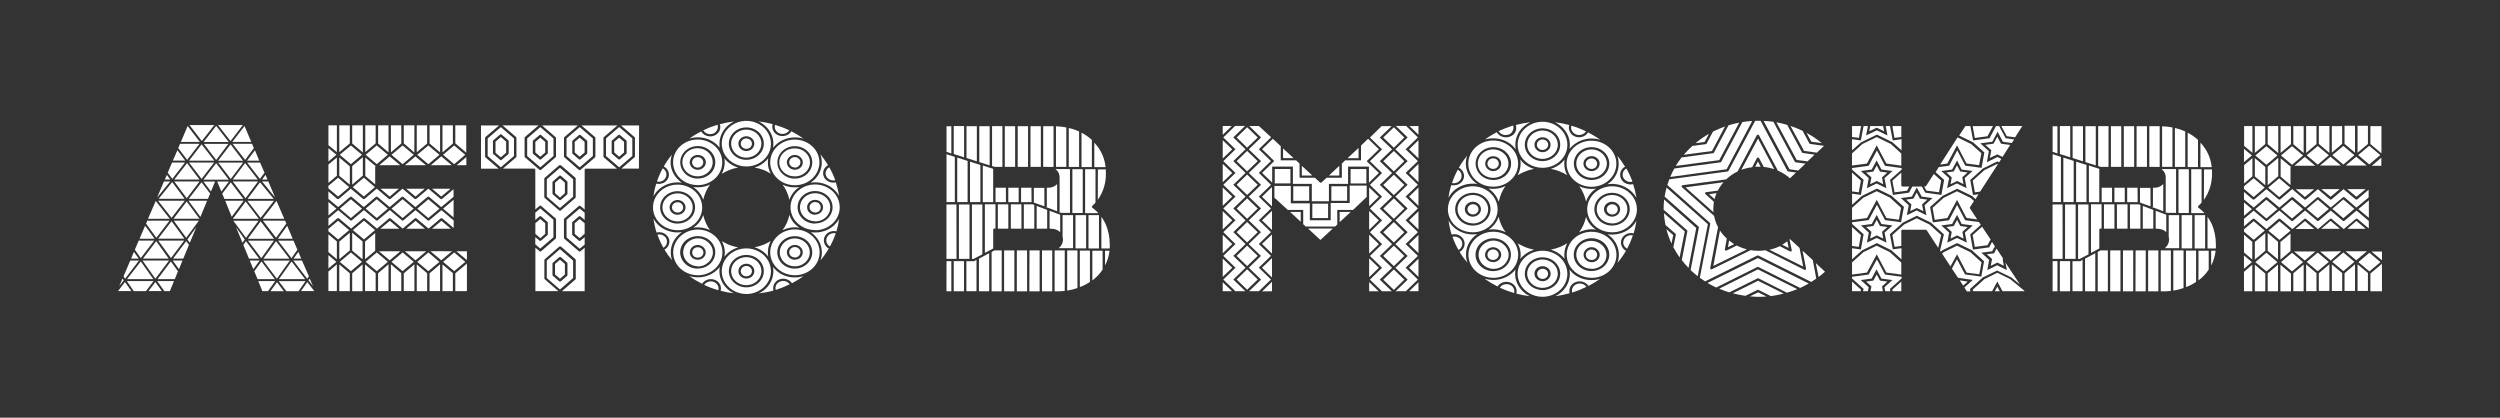 <?xml version="1.0" encoding="UTF-8"?> <svg xmlns="http://www.w3.org/2000/svg" id="Layer_1" data-name="Layer 1" viewBox="0 0 1090.15 182.13"><rect x="0" y="0" width="1090.15" height="182.13" fill="#333333" stroke="none"/><defs><style> .cls-1 { fill: #fff; stroke-width: 0px; } </style></defs><path class="cls-1" d="M54.48,122.98l2.8,3.93h-5.8l3-3.93ZM53.42,121.47l.53.73-1.95,2.59,1.42-3.32ZM56.8,113.61h3.8l-6.05,7.92-.68-1.03,2.94-6.89ZM58.33,126.95l-3.03-4.39h11.66l-3.32,4.39h-5.32ZM66.86,121.72h-11.45l5.97-7.72,5.48,7.72ZM58.39,109.8l2.11,2.98h-3.33l1.22-2.98ZM60.49,104.92h6.74l-5.85,7.62-2.58-3.66,1.69-3.96ZM63.28,98.42l4.11,5.67h-6.53l2.42-5.67ZM62.17,113.61h11.54l-5.96,7.92-5.59-7.92ZM62.33,112.78l5.79-7.62,5.45,7.62h-11.24ZM64.23,96.22h9.68l-5.73,7.47-4.48-6.17.53-1.3ZM67.91,87.63l6.11,7.77h-9.48l3.37-7.77ZM67.76,122.98l2.79,3.93h-5.79l3-3.93ZM71.5,79.12h2.74l-5.74,7.03,3-7.03ZM74.08,126.94h-2.42l-3.11-4.39h7.32l-1.8,4.39ZM76.24,121.71h-7.52l5.77-7.71,3.11,4.3-1.37,3.41ZM80.56,87.52l-5.74,7.47-5.9-7.47h11.64ZM74.82,96.46l5.58,7.62h-11.43l5.85-7.62ZM69.02,104.91h11.28l-5.74,7.62-5.53-7.62ZM80.52,86.69h-11.34l5.9-7.29,5.44,7.29ZM72.76,76.25l1.48,2.05h-2.37l.9-2.05ZM75.03,70.87h5.64l-5.53,7.13-2-2.68,1.89-4.45ZM78.05,117.38l-2.74-3.77h4.25l-1.51,3.77ZM77.35,65.5l3.43,4.54h-5.39l1.96-4.54ZM79.93,112.78h-4.48l5.74-7.62,1.21,1.62-2.48,6ZM75.66,95.39l5.74-7.52,5.58,7.52h-11.32ZM86.73,96.22l-5.53,7.47-5.45-7.47h10.98ZM86.99,78.3h-11l5.59-7.18,5.41,7.18ZM75.99,79.13h11.01l-5.56,7.32-5.45-7.32ZM78.51,62.72h8.47l-5.36,6.99-3.9-5.13.79-1.86ZM81.82,54.95l5.33,6.94h-8.27l2.95-6.94ZM82.77,105.85l-1.05-1.41,3.9-5.42-2.85,6.83ZM87.41,94.56l-5.22-7.03h8.12l-2.9,7.03ZM90.68,86.71h-8.38l5.58-7.23,3.74,4.93-.94,2.3ZM93.42,70.05h-10.96l5.45-7.13,5.51,7.13ZM93.37,70.88l-5.48,7.13-5.45-7.13h10.93ZM87.99,61.5l-5.34-6.97h10.8l-5.45,6.97ZM88.73,78.34l5.53-7.18,5.48,7.18h-11.01ZM91.99,83.51l-3.26-4.34h5.05l-1.79,4.34ZM88.78,61.92l5.48-7.04,5.48,7.04h-10.96ZM94.26,69.74l-5.37-7.02h10.71l-5.33,7.02ZM99.8,79.17l-3.27,4.34-1.82-4.34h5.08ZM100.53,61.53l-5.45-6.99h10.8l-5.36,6.99ZM95.09,70.08l5.45-7.13,5.45,7.13h-10.9ZM100.62,78.04l-5.45-7.13h10.84l-5.39,7.13ZM100.62,79.51l5.53,7.23h-8.3l-.95-2.29,3.72-4.93ZM106.25,87.53l-5.21,6.99-2.84-6.99h8.06ZM101.3,61.89l5.32-6.94,2.95,6.94h-8.27ZM106.89,69.71l-5.45-6.99h8.47l.79,1.86-3.81,5.13ZM106.89,71.12l5.53,7.18h-10.94l5.41-7.18ZM112.52,79.13l-5.45,7.32-5.59-7.32h11.03ZM112.85,95.4h-11.31l5.59-7.52,5.73,7.52ZM107.26,103.71l-5.53-7.47h11.01l-5.48,7.47ZM106.73,104.44l-1,1.41-2.84-6.83,3.85,5.42ZM107.26,105.17l5.74,7.62h-4.42l-2.48-6,1.16-1.62ZM107.73,70.06l3.43-4.54,1.89,4.54h-5.32ZM113.32,78.02l-5.53-7.13h5.64l1.91,4.44-2.02,2.69ZM119.48,87.55l-5.85,7.47-5.74-7.47h11.59ZM107.94,86.72l5.45-7.23,5.95,7.23h-11.4ZM119.48,104.12h-11.41l5.59-7.62,5.82,7.62ZM119.43,104.95l-5.48,7.62-5.79-7.62h11.28ZM113.18,113.61l-2.69,3.76-1.58-3.76h4.27ZM112.31,121.72l-1.42-3.42,3.11-4.3,5.85,7.72h-7.54ZM112.62,122.56h7.38l-3.11,4.39h-2.48l-1.79-4.39ZM114.26,78.3l1.53-2.05.85,2.05h-2.37ZM114.26,79.13h2.74l2.95,6.94-5.69-6.94ZM114.52,95.4l6.05-7.81,3.37,7.81h-9.42ZM124.32,96.23l.53,1.27-4.48,6.17-5.74-7.47,9.7.03ZM126.37,113.63l-5.64,7.92-5.96-7.92h11.59ZM120.37,105.18l5.85,7.62h-11.36l5.51-7.62ZM123.74,126.97h-5.8l2.85-3.93,2.95,3.93ZM121.16,104.11l4.06-5.67,2.42,5.67h-6.48ZM127.11,112.56l-5.85-7.62h6.72l1.69,3.96-2.56,3.66ZM124.85,126.97l-3.32-4.39h11.7l-3.06,4.39h-5.32ZM127.14,114l5.9,7.72h-11.43l5.53-7.72ZM133.94,121.53l-6.05-7.92h3.79l3.03,6.89-.76,1.03ZM127.98,112.78l2.11-2.93,1.27,2.93h-3.37ZM133.99,122.99l3.06,3.93h-5.79l2.74-3.93ZM135.05,121.48l1.42,3.32-1.96-2.59.53-.74Z"></path><path class="cls-1" d="M146.9,66.36l-3.69-3.07v-8.63h3.69v11.7ZM146.69,67.48l-3.47,2.93v-5.81l3.47,2.88ZM146.9,76.62l-3.69,3.13v-8.01l3.69-3.05v7.93ZM147.43,85.7l-4.24-3.57v-1.07l4.24-3.57,4.84,4.11-4.84,4.1ZM147.43,90.29l-4.24-3.56v-3.27l3.84,3.28c.11.06.24.09.37.1.11-.01.22-.04.32-.1l5.27-4.45,5.32,4.45c.09.06.2.09.32.1.13,0,.26-.04.37-.1l5.22-4.45h.11l5.21,4.45c.12.05.24.08.37.1.13,0,.25-.04.37-.1l5.22-4.45h.05l5.27,4.45c.11.06.24.09.37.1.11-.01.22-.04.31-.1l5.27-4.45h.05l5.27,4.45c.09.06.2.09.31.1.13,0,.26-.04.37-.1l5.01-4.25v3.32l-5.37,4.49-5.27-4.44c-.11-.07-.24-.11-.37-.11s-.26.04-.37.11l-5.27,4.44-5.27-4.44c-.1-.07-.22-.11-.34-.11s-.24.04-.34.11l-5.27,4.44-5.27-4.44c-.11-.07-.24-.11-.37-.11s-.26.04-.37.11l-5.27,4.44-5.27-4.44c-.1-.07-.22-.11-.34-.11s-.24.04-.34.11l-5.25,4.44ZM146.69,90.98l-3.47,2.96v-5.88l3.47,2.92ZM147.06,95.22l-3.84,3.27v-3.27l4.24-3.56,5.27,4.39s.08.09.14.11c.06.03.12.04.18.04.07,0,.14,0,.2-.03.06-.03.12-.06.17-.11l5.27-4.44,5.27,4.44c.1.09.23.14.37.15.14,0,.27-.06.37-.15l5.27-4.44,5.27,4.44s.1.09.17.11c.06.03.13.04.2.03.06,0,.12-.02.17-.04.05-.03.1-.06.14-.1l5.27-4.44,5.27,4.44c.1.09.23.14.37.15.07,0,.14,0,.2-.03.06-.03.12-.06.17-.11l5.27-4.44,5.27,4.44.1.1v3.27l-4.95-4.2c-.11-.07-.24-.11-.37-.11s-.26.04-.37.11l-5.27,4.44-5.27-4.44c-.11-.07-.24-.11-.37-.11s-.26.04-.37.11l-5.27,4.44-5.27-4.44c-.1-.07-.22-.11-.34-.11s-.24.04-.34.11l-5.27,4.44-5.27-4.44c-.11-.07-.24-.11-.37-.11s-.26.04-.37.11l-5.27,4.44-5.27-4.44c-.11-.08-.24-.12-.38-.11-.14,0-.27.04-.38.12h0ZM152.27,100.35l-4.84,4.06-4.24-3.57v-1.03l4.24-3.56,4.84,4.1ZM143.2,102.21l3.69,3.07v7.77l-3.69-3.13v-7.72ZM146.67,114.18l-3.47,2.88v-5.81l3.47,2.93ZM143.2,118.42l3.69-3.13v11.63h-3.69v-8.5ZM152.54,62.51l-4.59,3.85v-11.71h4.59v7.86ZM152.54,80.53l-4.59-3.86v-7.99l4.59,3.85v8ZM147.95,105.35l4.59-3.86v7.72l-4.59,3.86v-7.72ZM147.95,115.31l4.59,3.86v7.77h-4.59v-11.63ZM148.16,67.49l4.84-4.06,4.84,4.06-4.84,4.1-4.84-4.1ZM153.01,86.89l4.84,4.1-4.84,4.1-4.84-4.1,4.84-4.1ZM157.85,114.19l-4.84,4.05-4.84-4.05,4.84-4.1,4.84,4.1ZM158.22,66.5l-4.64-3.93v-7.91h4.64v11.84ZM158.22,68.55v8.02l-4.64,3.93v-8.08l4.64-3.87ZM153.58,101.47l4.53,3.85v7.77l-4.53-3.81v-7.82ZM153.58,119.15l4.53-3.86v11.68h-4.53v-7.82ZM153.81,81.59l4.84-4.11,4.84,4.11-4.84,4.1-4.84-4.1ZM163.55,100.34l-4.84,4.06-4.84-4.06,4.84-4.1,4.84,4.1ZM163.61,101.61v7.72l-4.43,3.71v-7.7l4.43-3.73ZM159.17,115.29l4.64,3.86v7.77h-4.64v-11.63ZM163.81,62.51l-4.53,3.81v-11.67h4.53v7.86ZM163.61,80.39l-4.32-3.66v-8.04l4.32,3.62v8.09ZM159.44,67.48l4.84-4.06,4.84,4.06-4.84,4.1-4.84-4.1ZM164.28,86.87l4.84,4.1-4.84,4.1-4.84-4.1,4.84-4.1ZM169.13,114.18l-4.84,4.05-4.84-4.05,4.84-4.1,4.84,4.1ZM164.12,72.76l-.53-.44v-.25l.53.68ZM163.59,109.68v-.34l.05-.05-.05.39ZM169.41,66.44l-4.53-3.86v-7.92h4.53v11.78ZM164.88,119.14l4.53-3.89v11.68h-4.54v-7.79ZM174.57,109.57l-4.64,3.96-4.68-3.96h9.32ZM165.34,72.05l4.58-3.85,4.59,3.85h-9.17ZM169.98,96.28l4.11,3.47h-8.27l4.16-3.47ZM169.92,85.73l-4-3.42h8.01l-4.01,3.42ZM174.99,62.57l-4.53,3.87v-11.78h4.53v7.92ZM170.45,115.25l4.53,3.86v7.82h-4.53v-11.68ZM170.72,67.49l4.84-4.06,4.84,4.06-4.84,4.1-4.84-4.1ZM175.56,86.88l4.84,4.1-4.84,4.1-4.84-4.1,4.84-4.1ZM180.4,114.18l-4.84,4.05-4.84-4.05,4.84-4.1,4.84,4.1ZM180.66,66.49l-4.59-3.98v-7.86h4.64l-.04,11.83ZM176.07,119.18l4.64-3.93v11.68h-4.64v-7.75ZM185.87,109.56l-4.69,3.96-4.64-3.96h9.33ZM176.56,72.05l4.58-3.85,4.61,3.85h-9.19ZM181.2,96.28l4.11,3.47h-8.22l4.11-3.47ZM181.2,85.73l-4.06-3.42h8.06l-4.01,3.42ZM186.26,62.57l-4.53,3.81v-11.73h4.53v7.92ZM181.73,115.32l4.53,3.81v7.82h-4.53v-11.63ZM181.94,67.5l4.84-4.06,4.84,4.06-4.84,4.1-4.84-4.1ZM186.78,86.89l4.84,4.1-4.84,4.1-4.84-4.1,4.84-4.1ZM191.62,114.19l-4.84,4.05-4.84-4.05,4.84-4.1,4.84,4.1ZM191.9,66.44l-4.58-3.86v-7.92h4.58v11.78ZM187.31,119.18l4.58-3.93v11.68h-4.58v-7.75ZM197.11,109.56l-4.7,3.94-4.69-3.96,9.39.02ZM187.84,72.05l4.57-3.88,4.6,3.88h-9.17ZM192.48,96.28l4.11,3.47h-8.22l4.11-3.47ZM192.41,85.71l-4-3.42h8.06l-4.06,3.42ZM197.47,62.6l-4.52,3.84v-11.78h4.53v7.95ZM192.94,115.31l4.53,3.81v7.82h-4.53v-11.63ZM193.2,67.49l4.84-4.06,4.84,4.06-4.84,4.1-4.84-4.1ZM197.79,94.84l-4.58-3.86,4.58-3.86v7.72ZM202.9,114.18l-4.84,4.05-4.84-4.05,4.84-4.1,4.84,4.1ZM203.31,66.56l-4.77-4.05v-7.86h4.77v11.9ZM198.54,119.18l5.06-4.25v12.02h-5.06v-7.77ZM203.6,109.56v3.86l-4.59-3.86h4.59ZM199.12,72.05l4.24-3.56v3.56h-4.24Z"></path><path class="cls-1" d="M209.74,54.71h7.87l-5.92,5.05c-.1.11-.16.24-.16.39v8.08c0,.14.05.28.16.39l5.74,4.93h-7.69v-18.84ZM218.39,55.43l5.74,4.93v7.67l-5.74,4.93-5.74-4.93v-7.67l5.74-4.93ZM218.02,69.69c.1.09.23.15.37.17.07,0,.14-.01.2-.04.06-.03.12-.06.17-.11l2.85-2.49c.07-.03.12-.08.16-.14.04-.06.06-.13.05-.2v-5.35c0-.08-.01-.15-.05-.22-.04-.07-.09-.13-.16-.17l-2.85-2.44s-.1-.08-.17-.11c-.06-.03-.13-.04-.2-.04s-.14.01-.2.04c-.06.03-.12.06-.17.11l-2.85,2.44c-.12.1-.19.24-.21.39v5.32c.02.14.09.26.21.34l2.85,2.49ZM216.07,61.77l2.32-2.01,2.32,2v4.84l-2.32,2.02-2.32-2v-4.84ZM255.48,73.55c-.08,0-.15.02-.22.05-.07.03-.13.07-.18.13-.05.05-.09.11-.11.18-.02.07-.03.14-.02.21v17.24l-1.82-1.51s-.1-.08-.17-.11c-.06-.03-.13-.04-.2-.04s-.14.01-.2.04c-.06.03-.12.06-.17.11l-6.27,5.43c-.07.04-.13.1-.16.17-.04.07-.05.14-.05.22v8.06c0,.08.01.15.05.22.04.07.09.13.16.17l6.27,5.42c.1.09.23.14.37.15.07,0,.14-.01.2-.04.06-.03.12-.07.17-.11l1.82-1.51v18.95h-9.93l5.9-5.13c.05-.05.09-.1.12-.16.03-.06.04-.13.03-.2v-8.12c0-.06-.01-.13-.04-.19-.03-.06-.07-.11-.12-.16l-6.27-5.47c-.12-.07-.25-.11-.39-.11s-.28.04-.39.11l-6.27,5.47c-.06.04-.11.09-.14.15-.04.06-.06.12-.07.19v8.12c0,.07.03.13.07.19.04.06.09.11.15.15l5.9,5.13h-10.04v-18.94l1.82,1.51s.1.09.17.12c.06.03.13.04.2.04.14,0,.27-.06.36-.15l6.25-5.44c.06-.05.11-.11.15-.18.04-.07.06-.14.06-.22v-8.07c0-.07-.03-.15-.06-.21-.04-.07-.09-.13-.15-.17l-6.27-5.43s-.1-.08-.17-.11c-.06-.03-.13-.04-.2-.04s-.14.01-.2.04c-.06.03-.12.06-.17.11l-1.82,1.51v-17.24c0-.15-.06-.29-.18-.4-.11-.11-.27-.16-.43-.16h-13.49l5.71-4.91c.11-.1.16-.24.16-.39v-8.06c0-.07,0-.15-.04-.22-.03-.07-.07-.13-.13-.19l-5.87-5.05h15.65l-5.9,5.05c-.1.11-.16.24-.16.39v8.08c0,.14.05.28.16.39l6.33,5.43s.1.09.17.11c.06.03.13.04.2.04.14,0,.27-.06.36-.15l6.27-5.43c.06-.05.11-.11.15-.17.04-.07.06-.14.06-.21v-8.06c0-.07-.03-.15-.06-.21-.04-.07-.09-.13-.15-.17l-5.85-5.07h15.6l-5.85,5.05c-.07.04-.13.1-.16.17-.04.07-.05.14-.05.22v8.08c0,.08.01.15.05.22.04.07.09.13.16.17l6.26,5.43c.1.09.23.14.37.15.07,0,.14-.01.2-.04.06-.03.12-.06.17-.11l6.33-5.43c.1-.11.16-.24.16-.39v-8.06c0-.14-.05-.28-.16-.39l-5.9-5.07h15.65l-5.91,5.05c-.1.11-.16.24-.16.39v8.08c0,.14.05.28.16.39l5.74,4.93h-13.59ZM235.61,55.43l5.74,4.93v7.67l-5.74,4.93-5.73-4.93v-7.67l5.73-4.93ZM235.24,69.45s.1.09.17.11c.06.03.13.04.2.03.14,0,.27-.06.36-.15l2.69-2.35c.07-.04.13-.1.16-.17.04-.07.05-.14.05-.22v-5.05c0-.08-.01-.15-.05-.22-.04-.07-.09-.13-.16-.17l-2.69-2.34s-.1-.08-.17-.11c-.06-.03-.13-.04-.2-.04s-.14.01-.2.04c-.06.03-.12.06-.17.11l-2.74,2.34c-.11.11-.16.25-.16.39v5.05c0,.14.05.28.16.39l2.74,2.35ZM233.43,61.88l2.16-1.86,2.17,1.85v4.62l-2.15,1.86-2.15-1.86-.02-4.61ZM233.43,103.41l1.82,1.51s.1.09.17.11c.06.03.13.04.2.03.14,0,.27-.06.36-.15l2.69-2.35c.07-.04.13-.1.16-.17.04-.07.05-.14.05-.22v-5.05c0-.08-.01-.15-.05-.22-.04-.07-.09-.13-.16-.17l-2.69-2.34s-.1-.08-.17-.11c-.06-.03-.13-.04-.2-.04s-.14.01-.2.04c-.06.03-.12.06-.17.11l-1.82,1.51v-3.17l2.16-1.86,5.74,4.93v7.67l-5.74,4.93-2.16-1.86v-3.16ZM233.43,97.35l2.16-1.86,2.17,1.86v4.64l-2.15,1.86-2.16-1.86v-4.64ZM244.6,72.1c-.12-.07-.25-.11-.39-.11s-.28.04-.39.11l-6.27,5.43c-.06.05-.11.11-.15.17-.04.07-.06.14-.06.21v8.09c0,.07.03.13.07.19.04.06.09.11.15.15l6.27,5.4c.1.09.23.15.36.15.16,0,.31-.05.42-.15l6.27-5.42c.05-.04.09-.1.12-.16.03-.06.04-.12.04-.19v-8.09c0-.14-.05-.28-.16-.39l-6.27-5.4ZM249.92,85.78l-5.74,4.93-5.74-4.93v-7.64l5.74-4.98,5.74,4.98v7.64ZM244.17,126.22l-5.74-4.98v-7.62l5.74-4.98,5.74,4.98v7.62l-5.74,4.98ZM243.81,76.72l-2.69,2.35c-.06.04-.11.09-.14.15-.04.06-.06.12-.07.19v5.05c0,.07.03.13.07.19.04.06.09.11.15.15l2.69,2.35c.1.09.23.14.36.15.16,0,.31-.05.42-.15l2.69-2.35c.05-.04.09-.1.12-.16.03-.06.04-.12.04-.19v-5.06c0-.06-.01-.13-.04-.19-.03-.06-.07-.11-.12-.16l-2.69-2.35c-.11-.09-.25-.14-.4-.14-.15,0-.29.06-.39.15ZM244.6,112.18c-.11-.09-.25-.15-.39-.15s-.29.05-.39.15l-2.69,2.35c-.06.04-.11.09-.15.15-.04.06-.06.12-.07.19v5.08c0,.07.03.13.07.19.04.06.09.11.15.15l2.69,2.35c.1.09.23.14.36.15.16,0,.31-.05.42-.15l2.69-2.35c.05-.04.09-.1.12-.15.03-.06.04-.12.04-.19v-5.08c0-.06-.01-.13-.04-.19-.03-.06-.07-.11-.12-.16l-2.69-2.35ZM246.33,79.64v4.59l-2.14,1.9-2.15-1.86v-4.62l2.15-1.86,2.14,1.84ZM246.33,119.69l-2.16,1.86-2.15-1.86v-4.59l2.15-1.86,2.16,1.86v4.59ZM252.78,55.43l5.74,4.93v7.67l-5.74,4.93-5.74-4.93v-7.67l5.74-4.93ZM254.95,95.91l-1.82-1.51s-.11-.08-.17-.11c-.06-.03-.13-.04-.2-.04s-.14.01-.2.04c-.06.03-.12.06-.17.11l-2.74,2.34c-.11.11-.16.25-.16.39v5.05c0,.07,0,.14.04.21.03.07.07.13.12.18l2.74,2.35c.1.09.23.14.37.15.07,0,.14,0,.2-.03.06-.03.12-.06.17-.11l1.82-1.51v3.23l-2.16,1.81-5.74-4.93v-7.69l5.74-4.93,2.16,1.86v3.17ZM252.42,69.44c.1.09.23.14.37.15.07,0,.14,0,.2-.03.06-.03.12-.06.17-.11l2.76-2.35c.1-.11.16-.24.16-.39v-5.05c0-.14-.05-.29-.16-.39l-2.74-2.34s-.1-.08-.17-.11c-.06-.03-.13-.04-.2-.04s-.14.01-.2.04c-.06.03-.12.06-.17.11l-2.74,2.34c-.11.11-.16.25-.16.39v5.05c0,.07,0,.14.04.21.03.07.07.13.12.18l2.72,2.35ZM250.6,61.87l2.16-1.86,2.16,1.86v4.62l-2.16,1.86-2.14-1.86-.02-4.62ZM254.92,101.97l-2.16,1.86-2.16-1.86v-4.62l2.16-1.86,2.19,1.86-.02,4.62ZM269.99,55.4l5.74,4.93v7.69l-5.74,4.93-5.74-4.93v-7.67l5.74-4.95ZM269.62,69.43s.1.09.17.11c.06.03.13.04.2.03.14,0,.27-.06.37-.15l2.74-2.35c.1-.11.16-.24.16-.39v-5.05c0-.14-.05-.29-.16-.39l-2.74-2.34s-.11-.08-.17-.11c-.06-.03-.13-.04-.2-.04s-.14.01-.2.04c-.06.03-.12.06-.17.11l-2.74,2.34c-.11.11-.16.25-.16.39v5.05c0,.14.05.28.16.39l2.74,2.35ZM267.81,61.86l2.16-1.86,2.16,1.86v4.63l-2.16,1.86-2.11-1.86-.05-4.63ZM278.61,73.53h-7.64l5.69-4.93c.07-.04.12-.1.16-.17s.05-.14.05-.22v-8.05c0-.08-.01-.15-.05-.22s-.09-.13-.16-.17l-5.85-5.07h7.87l-.07,18.82Z"></path><path class="cls-1" d="M295.46,100.39c-2.12,0-4.2-.58-5.96-1.68-1.76-1.09-3.14-2.65-3.95-4.46-.81-1.82-1.02-3.82-.61-5.75.42-1.93,1.44-3.7,2.94-5.09,1.5-1.39,3.41-2.34,5.49-2.72,2.08-.38,4.24-.19,6.2.57,1.96.75,3.64,2.03,4.82,3.66,1.18,1.64,1.81,3.56,1.81,5.53,0,2.64-1.13,5.17-3.14,7.03-2.01,1.87-4.74,2.91-7.59,2.91ZM284.98,85.58c.21-1.86.61-3.7,1.19-5.49.34.08.69.11,1.04.1.73.02,1.46-.14,2.11-.45.65-.31,1.21-.77,1.62-1.34.41-.57.66-1.22.72-1.9.06-.68-.06-1.36-.35-1.98-.37-.82-1.03-1.5-1.87-1.93,1.02-1.81,2.22-3.53,3.58-5.14-.39,1.09-.59,2.22-.6,3.37,0,1.43.31,2.85.91,4.17.6,1.32,1.47,2.52,2.57,3.53.45.44.96.83,1.5,1.15-.65-.09-1.31-.14-1.97-.14-1.55,0-3.07.29-4.5.84-1.42.55-2.72,1.36-3.8,2.38-.9.82-1.63,1.78-2.16,2.84ZM293.13,113.53c-1.26-1.47-2.39-3.03-3.38-4.67.92-.51,1.6-1.32,1.93-2.26.33-.95.28-1.97-.14-2.88-.49-.96-1.34-1.73-2.39-2.17-.91-.34-1.91-.39-2.85-.14-.63-1.99-1.08-4.02-1.35-6.08.57,1.04,1.3,2,2.18,2.84,1.33,1.22,2.94,2.14,4.72,2.67,1.78.53,3.67.66,5.52.38-.52.34-1,.73-1.45,1.15-1.09,1.01-1.96,2.21-2.55,3.53-.59,1.32-.89,2.74-.88,4.17,0,1.18.2,2.35.63,3.46ZM286.48,79.17c.66-1.99,1.49-3.92,2.49-5.77.62.35,1.11.87,1.4,1.49.31.76.31,1.6,0,2.36-.29.7-.84,1.29-1.56,1.64-.71.35-1.55.45-2.33.28ZM289.28,108.03c-1.04-1.83-1.91-3.75-2.59-5.72.69-.14,1.42-.09,2.07.14.82.31,1.47.91,1.82,1.66.32.69.37,1.47.13,2.19-.24.72-.74,1.34-1.43,1.75h0ZM295.46,97.5c1.51,0,2.99-.41,4.24-1.19,1.26-.78,2.24-1.88,2.82-3.17.58-1.29.73-2.72.44-4.09-.29-1.37-1.02-2.63-2.09-3.62-1.07-.99-2.43-1.66-3.91-1.94-1.48-.27-3.02-.13-4.41.41-1.39.54-2.59,1.44-3.42,2.61-.84,1.16-1.29,2.53-1.28,3.93,0,1.87.81,3.67,2.24,4.99,1.43,1.33,3.36,2.07,5.38,2.08h0ZM295.46,96.54c-1.31,0-2.58-.36-3.66-1.03-1.08-.67-1.93-1.63-2.43-2.74-.5-1.12-.63-2.35-.38-3.53.25-1.19.88-2.27,1.81-3.13.92-.85,2.1-1.44,3.38-1.67,1.28-.24,2.6-.11,3.81.35,1.2.46,2.23,1.25,2.96,2.25.73,1.01,1.11,2.19,1.11,3.4,0,.8-.17,1.6-.5,2.34-.33.74-.82,1.42-1.43,1.99-.61.57-1.34,1.02-2.14,1.33-.8.31-1.66.47-2.52.47h0ZM295.46,93.65c.69,0,1.36-.19,1.93-.54.57-.35,1.02-.86,1.28-1.45.26-.59.33-1.24.2-1.86-.13-.62-.47-1.2-.95-1.65-.49-.45-1.11-.76-1.78-.88-.68-.12-1.37-.06-2.01.18-.64.24-1.18.66-1.56,1.19-.38.53-.59,1.15-.59,1.79,0,.42.09.84.26,1.24.18.39.43.75.75,1.05.32.3.71.54,1.13.7.42.16.88.25,1.33.25h0ZM295.46,92.69c-.48,0-.95-.13-1.36-.38-.4-.25-.71-.6-.9-1.01-.19-.41-.23-.87-.14-1.31.09-.44.33-.84.67-1.16.34-.32.78-.53,1.25-.62.47-.09.96-.04,1.41.13.45.17.83.46,1.09.83.27.37.41.81.41,1.26,0,.3-.06.59-.18.87-.12.28-.3.53-.53.74-.23.21-.49.38-.79.49-.3.11-.62.17-.93.17h0ZM304.22,80.71c-1.41,0-2.8-.25-4.1-.74-1.3-.5-2.48-1.23-3.47-2.15-1-.92-1.79-2.02-2.33-3.23-.54-1.21-.82-2.51-.82-3.81s.28-2.61.82-3.81c.54-1.21,1.33-2.31,2.33-3.23,2.01-1.86,4.74-2.9,7.57-2.9s5.56,1.04,7.57,2.9c1,.92,1.8,2.02,2.34,3.23.54,1.21.82,2.51.82,3.81s-.28,2.61-.82,3.81c-.54,1.21-1.33,2.31-2.34,3.23-.99.92-2.17,1.66-3.47,2.16-1.3.5-2.7.75-4.1.75h0ZM304.28,120.01c-2.48,0-4.89-.81-6.81-2.27-1.92-1.46-3.23-3.5-3.71-5.76-.48-2.26-.1-4.6,1.07-6.63,1.17-2.03,3.07-3.62,5.37-4.49,2.3-.88,4.85-.99,7.22-.31,2.38.67,4.42,2.09,5.8,4.01,1.37,1.92,1.99,4.22,1.74,6.51-.25,2.29-1.35,4.43-3.11,6.05-.99.92-2.17,1.66-3.48,2.16-1.3.5-2.7.75-4.1.75h0ZM304.22,77.87c1.77.01,3.49-.54,4.87-1.58,1.38-1.03,2.33-2.47,2.68-4.08.36-1.61.11-3.28-.72-4.73-.82-1.45-2.16-2.6-3.79-3.24-1.63-.64-3.45-.74-5.15-.27-1.7.46-3.17,1.46-4.17,2.82-1,1.36-1.45,2.99-1.29,4.63.16,1.63.93,3.17,2.17,4.34.7.67,1.54,1.2,2.47,1.56.93.37,1.92.56,2.93.56h0ZM304.28,117.1c1,0,2-.18,2.92-.53.93-.35,1.77-.88,2.48-1.54,1.42-1.33,2.22-3.13,2.23-5,0-.93-.19-1.85-.58-2.71-.38-.86-.94-1.64-1.65-2.3-.71-.66-1.55-1.18-2.48-1.53-.93-.35-1.92-.54-2.92-.53-1.52,0-3.01.4-4.28,1.18-1.27.78-2.25,1.89-2.83,3.19-.58,1.3-.73,2.74-.42,4.12.31,1.38,1.05,2.64,2.13,3.63.71.66,1.55,1.18,2.47,1.53.93.35,1.92.53,2.92.52v-.03ZM304.22,76.89c-1.53,0-3.02-.47-4.21-1.37-1.19-.89-2.01-2.14-2.32-3.53-.31-1.39-.09-2.84.62-4.09.71-1.26,1.87-2.24,3.28-2.8,1.41-.55,2.98-.63,4.45-.23,1.47.4,2.74,1.26,3.6,2.44.86,1.17,1.25,2.59,1.11,4-.14,1.41-.8,2.74-1.88,3.75-.61.58-1.33,1.04-2.14,1.36-.8.32-1.67.49-2.54.49v-.03ZM304.28,116.13c-1.71-.05-3.34-.71-4.53-1.85-1.19-1.14-1.86-2.67-1.86-4.26s.67-3.12,1.86-4.26c1.2-1.14,2.82-1.81,4.53-1.85.86,0,1.72.16,2.51.48.79.31,1.51.77,2.11,1.35.62.56,1.11,1.22,1.45,1.96.34.74.51,1.53.52,2.33,0,.81-.18,1.6-.52,2.35-.34.74-.83,1.42-1.45,1.98-.59.58-1.31,1.05-2.1,1.37-.79.32-1.65.48-2.52.48v-.07ZM320.1,127.91c-1.98-.22-3.94-.59-5.86-1.11.21-.73.19-1.51-.06-2.23-.24-.73-.7-1.37-1.32-1.87-.62-.5-1.38-.82-2.19-.94-.81-.12-1.64-.02-2.39.27-.9.33-1.65.94-2.12,1.73-1.96-.99-3.83-2.12-5.61-3.37,1.21.36,2.47.54,3.74.55,1.54,0,3.07-.27,4.5-.82,1.43-.55,2.72-1.35,3.81-2.36.46-.41.87-.86,1.25-1.34-.1.59-.16,1.18-.15,1.78,0,2.89,1.23,5.67,3.42,7.74.87.82,1.88,1.5,3,2v-.04ZM313.83,64.46c-.37-.5-.79-.96-1.25-1.39-1.09-1.02-2.4-1.82-3.83-2.37-1.43-.55-2.97-.82-4.52-.81-1.24-.01-2.47.17-3.63.55,1.09-.78,2.21-1.5,3.38-2.17.6-.34,1.19-.67,1.79-.96.39.66.96,1.2,1.65,1.58.69.38,1.49.58,2.29.58.88,0,1.74-.24,2.46-.7.73-.45,1.3-1.1,1.63-1.85.36-.88.4-1.86.11-2.76,2.04-.55,4.12-.95,6.22-1.2-1.1.53-2.1,1.21-2.98,2.02-2.18,2.05-3.41,4.81-3.42,7.69-.02.59.01,1.19.09,1.78ZM304.22,74.04c.46,0,.92-.08,1.35-.24.43-.16.82-.4,1.14-.71.51-.45.86-1.03,1.01-1.66.15-.64.08-1.3-.19-1.9-.27-.6-.73-1.11-1.32-1.46-.59-.35-1.29-.53-1.98-.5-.91,0-1.79.33-2.44.92-.33.3-.59.65-.77,1.04-.18.39-.27.81-.27,1.24s.09.85.27,1.24c.18.39.44.75.77,1.04.31.31.69.56,1.11.73.42.17.87.26,1.33.26ZM304.28,113.27c.46,0,.91-.08,1.33-.24.42-.16.81-.4,1.13-.7.32-.3.58-.66.75-1.05.17-.39.26-.81.26-1.24-.02-.85-.4-1.66-1.04-2.26-.65-.6-1.52-.95-2.43-.97-.46,0-.92.08-1.35.25-.43.17-.82.41-1.14.72-.62.61-.98,1.42-.98,2.26-.02.43.06.85.23,1.25.17.4.43.76.75,1.06.33.3.71.54,1.14.7.43.16.89.23,1.35.22ZM304.22,73.09c-.64,0-1.26-.25-1.71-.67-.46-.42-.71-.99-.72-1.59,0-.31.06-.61.18-.9.13-.28.31-.54.54-.76.23-.2.49-.36.79-.47.29-.11.61-.16.92-.15.32-.01.64.03.93.14.3.11.56.27.79.48.23.22.42.48.54.76.13.28.19.59.18.9,0,.6-.27,1.17-.73,1.59-.22.22-.48.39-.78.5-.29.12-.61.17-.93.16ZM304.28,112.33c-.32.02-.65-.03-.95-.14-.31-.11-.58-.27-.81-.49-.23-.21-.41-.47-.53-.75-.12-.28-.17-.58-.15-.88.01-.59.25-1.15.67-1.59.24-.22.51-.39.82-.5.31-.11.64-.17.97-.17.64,0,1.26.25,1.71.67.45.42.71.99.72,1.59,0,.31-.05.61-.18.9-.13.28-.31.54-.55.76-.48.39-1.1.6-1.73.6ZM306.66,87.07c-.58-1.63-1.55-3.11-2.85-4.33-.48-.42-.98-.83-1.51-1.2.64.09,1.28.14,1.92.14,1.88.02,3.74-.39,5.4-1.2-.71.97-1.31,2-1.79,3.08-.51,1.13-.9,2.31-1.16,3.51h0ZM309.56,100.33c-1.64-.78-3.45-1.2-5.29-1.2-.64,0-1.28.04-1.92.14.51-.34.99-.71,1.46-1.11,1.31-1.23,2.29-2.73,2.85-4.38.27,1.22.67,2.42,1.19,3.56.47,1.05,1.04,2.05,1.72,2.99h0ZM311.02,58.24c-.79.32-1.68.34-2.49.07-.81-.27-1.48-.81-1.87-1.52,2.01-.94,4.08-1.74,6.21-2.39.25.69.22,1.45-.1,2.12-.15.38-.38.73-.69,1.03-.3.3-.66.54-1.06.7h0ZM313.25,126.55c-2.13-.6-4.19-1.37-6.18-2.31.41-.65,1.06-1.14,1.82-1.38.77-.24,1.6-.21,2.35.08.75.28,1.37.8,1.73,1.46.37.67.47,1.43.27,2.16h0ZM325.45,72.59c-2.12,0-4.2-.58-5.96-1.68-1.76-1.09-3.14-2.65-3.95-4.46-.81-1.82-1.02-3.82-.61-5.75.42-1.93,1.44-3.7,2.94-5.09,1.5-1.39,3.41-2.34,5.49-2.72,2.08-.38,4.24-.19,6.2.57,1.96.75,3.64,2.03,4.81,3.66,1.18,1.64,1.81,3.56,1.81,5.53,0,2.64-1.13,5.17-3.14,7.03-2.01,1.87-4.74,2.91-7.59,2.91ZM314.72,75.82c.84-1.55,1.29-3.27,1.3-5.01,0-.61-.05-1.22-.16-1.82.37.5.79.96,1.25,1.39,1.34,1.23,2.97,2.15,4.77,2.69-1.32.21-2.61.56-3.84,1.06-1.17.46-2.28,1.02-3.33,1.69h.01ZM325.45,128.2c-2.12,0-4.2-.58-5.96-1.68-1.76-1.09-3.14-2.65-3.95-4.46-.81-1.82-1.02-3.82-.61-5.75.42-1.93,1.44-3.7,2.94-5.09,1.5-1.39,3.41-2.34,5.49-2.72,2.08-.38,4.24-.19,6.2.57,1.96.75,3.64,2.03,4.81,3.66,1.18,1.64,1.81,3.56,1.81,5.53,0,2.64-1.14,5.16-3.15,7.03-2.01,1.86-4.73,2.91-7.58,2.92ZM315.86,111.89c.15-.6.22-1.21.21-1.83,0-1.71-.45-3.39-1.29-4.91,1.04.63,2.13,1.18,3.27,1.66,1.24.48,2.52.83,3.84,1.06-1.8.54-3.43,1.46-4.77,2.7-.42.41-.84.84-1.25,1.33ZM325.45,69.7c1.51,0,2.98-.41,4.24-1.19,1.25-.78,2.23-1.88,2.81-3.17.58-1.29.73-2.71.43-4.09-.29-1.37-1.02-2.63-2.09-3.62-1.07-.99-2.43-1.66-3.91-1.94-1.48-.27-3.01-.13-4.41.4-1.39.54-2.59,1.44-3.42,2.61-.84,1.16-1.29,2.53-1.29,3.93,0,1.88.81,3.67,2.24,5,1.43,1.33,3.37,2.07,5.39,2.07ZM325.45,125.31c1.51,0,2.98-.42,4.24-1.19,1.26-.78,2.23-1.88,2.81-3.18.58-1.29.73-2.72.43-4.09-.29-1.37-1.02-2.63-2.09-3.62-1.07-.99-2.43-1.66-3.91-1.93-1.48-.27-3.01-.13-4.41.4-1.39.54-2.59,1.44-3.42,2.61-.84,1.16-1.28,2.53-1.28,3.93,0,1.87.81,3.67,2.24,4.99,1.43,1.32,3.37,2.07,5.39,2.07ZM325.45,68.74c-1.31,0-2.58-.35-3.67-1.01-1.09-.67-1.94-1.62-2.44-2.74-.5-1.12-.64-2.35-.39-3.53.25-1.19.88-2.28,1.8-3.14.92-.86,2.09-1.44,3.38-1.68,1.28-.24,2.61-.12,3.81.34,1.21.46,2.24,1.24,2.96,2.25.73,1.01,1.11,2.19,1.11,3.4,0,1.61-.69,3.16-1.92,4.31-1.23,1.14-2.9,1.79-4.64,1.8ZM325.45,124.35c-1.31,0-2.59-.35-3.68-1.02-1.09-.67-1.94-1.62-2.44-2.74-.51-1.12-.64-2.35-.38-3.54.25-1.19.88-2.28,1.81-3.14.92-.86,2.1-1.44,3.39-1.67,1.28-.23,2.61-.11,3.82.36,1.21.47,2.24,1.25,2.96,2.27.72,1.01,1.1,2.2,1.1,3.41-.01,1.61-.71,3.15-1.93,4.29-1.23,1.14-2.89,1.78-4.62,1.79ZM325.45,65.86c.69,0,1.36-.19,1.94-.54.57-.35,1.02-.86,1.28-1.45.26-.59.33-1.24.2-1.86-.13-.63-.46-1.2-.95-1.65-.49-.45-1.11-.76-1.78-.88-.67-.13-1.37-.06-2.01.18-.64.24-1.18.66-1.56,1.19s-.59,1.15-.59,1.79c0,.42.09.84.26,1.23.17.39.43.75.75,1.05.32.3.71.54,1.13.7.42.16.87.25,1.33.25ZM325.45,121.46c.69,0,1.36-.19,1.94-.54.57-.35,1.02-.86,1.28-1.45.26-.59.33-1.24.2-1.87-.13-.63-.47-1.2-.95-1.65-.49-.45-1.11-.76-1.78-.88-.68-.12-1.38-.06-2.01.18-.64.24-1.18.66-1.56,1.19-.38.53-.59,1.16-.58,1.8,0,.42.09.84.26,1.23.17.39.43.75.75,1.05.32.3.7.54,1.13.7.42.16.87.25,1.33.25ZM325.45,64.9c-.49,0-.96-.13-1.36-.38-.4-.25-.72-.6-.9-1.02-.19-.41-.24-.87-.14-1.31.09-.44.33-.84.67-1.16.34-.32.78-.53,1.25-.62.47-.09.96-.04,1.41.13.45.17.83.46,1.1.83.27.37.41.81.41,1.26,0,.3-.06.59-.18.87s-.3.52-.53.74c-.23.21-.5.38-.79.49-.3.11-.61.17-.93.17ZM325.45,120.5c-.49,0-.96-.13-1.36-.38-.4-.25-.72-.6-.9-1.02-.18-.41-.23-.87-.14-1.31.1-.44.33-.84.67-1.16.34-.32.78-.53,1.25-.62.48-.09.97-.04,1.41.13.45.17.83.46,1.1.84.27.37.41.81.41,1.26,0,.3-.06.59-.18.86-.12.27-.3.52-.53.73-.23.21-.5.38-.79.49-.29.11-.61.17-.93.17ZM336.09,75.74c-.99-.67-2.07-1.23-3.21-1.66-1.23-.47-2.52-.8-3.84-.99,1.78-.55,3.39-1.48,4.7-2.71.46-.41.87-.87,1.25-1.35-.1.59-.16,1.18-.16,1.78,0,1.72.43,3.42,1.26,4.96v-.02ZM335,111.87c-.37-.48-.79-.93-1.25-1.35-1.32-1.23-2.94-2.16-4.72-2.7,1.31-.23,2.6-.59,3.84-1.06,1.12-.47,2.2-1.02,3.21-1.66-.81,1.53-1.23,3.21-1.24,4.91,0,.63.04,1.25.15,1.87v-.02ZM337.08,64.42c.1-.59.16-1.19.16-1.78,0-1.43-.32-2.85-.92-4.17-.6-1.32-1.48-2.52-2.58-3.52-.88-.81-1.88-1.49-2.98-2.02,2.09.26,4.15.66,6.17,1.2-.28.91-.21,1.89.21,2.76.22.49.54.94.95,1.31.41.37.9.66,1.43.85.53.19,1.09.29,1.66.29.79.01,1.57-.18,2.26-.55.69-.37,1.25-.9,1.63-1.55l1.56.87c1.29.71,2.54,1.5,3.73,2.36-1.2-.38-2.46-.57-3.73-.55-1.55,0-3.09.28-4.52.84-1.43.55-2.73,1.37-3.82,2.39-.43.4-.83.82-1.2,1.27ZM330.8,127.96c1.11-.49,2.12-1.16,2.98-1.97,1.33-1.23,2.33-2.73,2.9-4.39.58-1.66.72-3.42.42-5.13.38.47.8.92,1.25,1.34,1.08,1.02,2.38,1.83,3.8,2.37,1.43.55,2.96.82,4.5.8,1.27-.01,2.52-.2,3.73-.55-1.6,1.13-3.28,2.15-5.03,3.08-.56-.84-1.43-1.48-2.44-1.78-1.02-.3-2.12-.26-3.1.12-.54.21-1.02.52-1.42.91-.4.39-.71.85-.92,1.35-.35.83-.43,1.73-.21,2.6-2.11.59-4.27,1-6.46,1.24h0ZM346.63,80.77c-2.48,0-4.89-.78-6.82-2.24-1.92-1.45-3.24-3.48-3.74-5.74-.49-2.26-.12-4.6,1.04-6.63,1.16-2.03,3.05-3.63,5.34-4.52,2.29-.89,4.84-1.01,7.22-.35,2.38.66,4.43,2.07,5.82,3.98,1.38,1.91,2.01,4.21,1.78,6.5-.24,2.29-1.32,4.43-3.07,6.07-.99.93-2.17,1.66-3.47,2.17-1.3.5-2.69.76-4.1.76h0ZM346.63,120.01c-1.41,0-2.8-.24-4.1-.74-1.3-.5-2.48-1.23-3.48-2.15-1.77-1.63-2.88-3.77-3.13-6.07-.25-2.3.36-4.61,1.74-6.53,1.38-1.93,3.43-3.35,5.82-4.03,2.38-.68,4.95-.57,7.25.31,2.3.88,4.21,2.47,5.39,4.51,1.18,2.04,1.56,4.39,1.07,6.66-.48,2.27-1.8,4.31-3.73,5.78-1.93,1.47-4.34,2.27-6.83,2.27ZM339.98,58.21c-.82-.32-1.49-.91-1.87-1.66-.31-.67-.36-1.42-.15-2.12,2.14.64,4.22,1.44,6.22,2.4-.41.65-1.06,1.15-1.83,1.4-.77.25-1.61.24-2.37-.03ZM338.27,126.42c-.2-.65-.16-1.34.1-1.97.35-.76,1-1.36,1.82-1.69.74-.29,1.56-.33,2.33-.11.77.22,1.42.69,1.85,1.32-1.96.95-4,1.77-6.09,2.45ZM346.61,77.88c2.01,0,3.94-.75,5.36-2.07,1.43-1.33,2.23-3.13,2.23-5s-.8-3.67-2.23-5c-.7-.65-1.54-1.17-2.46-1.53-.92-.35-1.91-.54-2.9-.54-1.01-.01-2,.16-2.93.52-.93.36-1.77.88-2.47,1.55-1.43,1.33-2.23,3.13-2.23,5s.8,3.67,2.23,5c.7.67,1.55,1.19,2.48,1.55.93.36,1.93.53,2.94.52h-.01ZM346.61,117.12c1,0,1.98-.18,2.9-.54.92-.35,1.76-.87,2.46-1.53,1.42-1.33,2.22-3.13,2.22-5s-.8-3.67-2.22-5c-1.43-1.32-3.38-2.07-5.4-2.07s-3.97.74-5.4,2.07c-.71.66-1.27,1.44-1.65,2.3-.38.86-.58,1.78-.58,2.71,0,.93.2,1.85.58,2.71.38.86.94,1.64,1.65,2.3.71.66,1.55,1.18,2.48,1.53.93.35,1.92.54,2.92.53h.03ZM346.61,76.9c-.88.02-1.76-.12-2.58-.41-.82-.3-1.57-.74-2.21-1.31-.63-.57-1.14-1.25-1.48-2-.34-.75-.52-1.56-.52-2.38s.18-1.63.52-2.38c.34-.75.85-1.44,1.48-2,.63-.57,1.38-1.02,2.21-1.31.82-.3,1.7-.44,2.58-.41.86,0,1.71.15,2.51.45.8.3,1.51.75,2.12,1.32.62.56,1.12,1.24,1.46,1.98.34.74.51,1.54.51,2.35s-.18,1.61-.51,2.35c-.34.74-.83,1.42-1.46,1.98-.6.57-1.32,1.03-2.11,1.33-.79.31-1.64.47-2.5.47v-.02ZM346.61,116.14c-.87,0-1.73-.15-2.53-.46-.8-.31-1.53-.75-2.14-1.32-.61-.57-1.1-1.24-1.43-1.99-.33-.74-.5-1.54-.49-2.34,0-.8.16-1.59.49-2.32.33-.74.81-1.4,1.43-1.96.76-.7,1.7-1.22,2.73-1.51,1.03-.29,2.12-.34,3.17-.14,1.05.19,2.04.63,2.87,1.26.83.63,1.48,1.44,1.9,2.36.41.92.58,1.92.48,2.91-.1.99-.47,1.95-1.06,2.78-.59.83-1.4,1.52-2.34,1.99-.94.48-2,.73-3.08.74ZM344.23,87.08c-.27-1.22-.67-2.41-1.19-3.56-.46-1.06-1.06-2.06-1.79-2.98,1.66.78,3.5,1.17,5.37,1.15.66,0,1.31-.05,1.97-.14-.53.34-1.04.73-1.5,1.15-1.33,1.23-2.31,2.74-2.84,4.41v-.03ZM341.25,100.31c.72-.93,1.32-1.93,1.79-2.98.53-1.16.93-2.37,1.19-3.61.54,1.67,1.52,3.19,2.86,4.42l1.45,1.15c-.63-.11-1.27-.17-1.92-.19-1.86.02-3.69.45-5.34,1.24l-.03-.03ZM346.61,74c.45,0,.9-.07,1.33-.22.42-.16.8-.39,1.12-.69.32-.3.57-.65.75-1.04.17-.39.26-.8.26-1.22s-.09-.84-.26-1.22c-.18-.39-.43-.74-.75-1.04-.31-.31-.69-.56-1.11-.73-.42-.17-.87-.27-1.33-.27-.46,0-.92.08-1.35.25-.43.17-.81.41-1.14.71-.32.3-.58.65-.75,1.04-.17.39-.26.8-.26,1.22s.09.84.26,1.22c.18.39.43.74.75,1.04.32.31.71.56,1.14.73.43.17.89.26,1.36.26v-.03ZM346.61,113.24c.91,0,1.79-.32,2.44-.91.65-.61,1.01-1.43,1.01-2.28s-.36-1.68-1.01-2.29c-.31-.31-.69-.55-1.11-.71-.42-.17-.87-.25-1.33-.25s-.91.09-1.33.25c-.42.17-.8.41-1.11.71-.33.3-.6.65-.78,1.04-.18.39-.27.82-.27,1.24s.09.85.27,1.24c.18.39.45.75.78,1.04.32.3.7.54,1.13.71.42.16.87.25,1.33.25v-.05ZM346.61,73.02c-.57,0-1.11-.17-1.55-.5s-.74-.79-.86-1.3c-.11-.51-.03-1.05.23-1.51.26-.46.69-.83,1.21-1.03.52-.2,1.1-.23,1.64-.08.54.15,1.01.47,1.33.9.32.43.46.96.41,1.48s-.3,1.01-.7,1.38c-.44.45-1.05.71-1.7.74v-.07ZM346.61,112.25c-.64,0-1.25-.23-1.72-.62-.23-.21-.42-.46-.55-.74-.13-.28-.19-.58-.19-.88s.07-.6.19-.88c.13-.28.31-.53.55-.74.22-.21.49-.38.79-.5.3-.11.61-.17.93-.17.48,0,.95.14,1.36.4.4.25.71.61.89,1.03.18.42.23.87.13,1.31-.1.44-.33.84-.67,1.16-.46.41-1.06.66-1.7.7v-.07ZM355.43,100.32c-2.12,0-4.2-.58-5.96-1.68-1.77-1.09-3.14-2.65-3.95-4.46-.81-1.82-1.02-3.82-.61-5.75.41-1.93,1.44-3.7,2.94-5.09,1.5-1.39,3.41-2.34,5.49-2.72,2.08-.38,4.24-.19,6.2.57,1.96.75,3.64,2.03,4.82,3.66,1.18,1.64,1.81,3.56,1.81,5.53.01,2.65-1.11,5.19-3.12,7.07-2.01,1.88-4.74,2.94-7.6,2.95v-.07ZM355.43,97.44c1.51,0,2.99-.41,4.24-1.19,1.26-.78,2.24-1.88,2.81-3.17.58-1.29.73-2.71.44-4.09-.29-1.37-1.02-2.63-2.09-3.62-1.07-.99-2.43-1.66-3.91-1.94-1.48-.27-3.01-.13-4.41.4s-2.59,1.44-3.43,2.6c-.84,1.16-1.29,2.53-1.29,3.93,0,.93.18,1.86.56,2.73.38.87.94,1.65,1.65,2.32.71.66,1.55,1.19,2.49,1.55.93.36,1.93.55,2.94.55v-.07ZM355.43,96.48c-1.3,0-2.58-.36-3.66-1.03-1.08-.67-1.93-1.63-2.43-2.74-.5-1.12-.63-2.35-.37-3.53.25-1.19.88-2.27,1.8-3.13.92-.85,2.1-1.44,3.38-1.67,1.28-.24,2.6-.11,3.81.35,1.2.46,2.23,1.25,2.96,2.25.73,1.01,1.11,2.19,1.11,3.4.01.81-.15,1.61-.48,2.36-.33.75-.81,1.43-1.42,2.01-.61.57-1.34,1.03-2.14,1.34-.8.31-1.67.47-2.54.48v-.07ZM355.43,93.59c.69,0,1.36-.19,1.93-.54.57-.35,1.02-.86,1.28-1.45.26-.59.33-1.24.2-1.86-.13-.62-.47-1.2-.95-1.65-.49-.45-1.11-.76-1.78-.88-.67-.12-1.37-.06-2.01.18-.64.24-1.18.66-1.56,1.19-.38.53-.59,1.15-.59,1.79-.01.43.07.86.24,1.26.17.4.42.76.75,1.07.32.31.71.55,1.14.72.43.17.89.25,1.35.25v-.07ZM355.43,92.63c-.48,0-.95-.13-1.35-.38-.4-.25-.71-.6-.9-1.02-.18-.41-.23-.87-.14-1.31.1-.44.33-.84.67-1.16.34-.32.78-.53,1.25-.62.47-.09.96-.04,1.41.13.45.17.83.46,1.09.83.27.37.41.81.41,1.26.01.3-.04.6-.16.89-.12.28-.29.54-.52.76-.23.22-.5.39-.8.51-.3.12-.62.18-.95.18v-.07ZM365.93,85.48c-.57-1.02-1.31-1.95-2.18-2.76-1.09-1.02-2.38-1.83-3.81-2.38-1.42-.55-2.95-.84-4.5-.84-.66,0-1.32.06-1.97.19.52-.39.98-.77,1.45-1.15,1.1-1.01,1.96-2.22,2.55-3.55.59-1.33.89-2.75.88-4.19-.01-1.19-.21-2.37-.6-3.51,1.22,1.5,2.33,3.08,3.32,4.71-.91.52-1.6,1.32-1.93,2.26-.33.94-.28,1.97.14,2.88.22.49.54.94.95,1.31.41.37.9.66,1.43.86.53.21,1.09.32,1.66.34.39,0,.77-.05,1.14-.14.64,1.96,1.13,3.95,1.46,5.97ZM357.78,113.53c.41-1.12.61-2.29.6-3.46,0-1.43-.31-2.84-.9-4.16-.59-1.32-1.46-2.52-2.55-3.52-.43-.44-.92-.82-1.45-1.15.65.09,1.31.14,1.97.14,3.11,0,6.09-1.15,8.3-3.17.87-.82,1.61-1.75,2.18-2.76-.27,1.83-.67,3.65-1.19,5.43-.79-.19-1.63-.17-2.41.05-.78.23-1.48.65-2.02,1.23-.53.58-.89,1.28-1.01,2.03-.12.75-.02,1.52.3,2.22.33.83.96,1.53,1.79,1.97-1.05,1.81-2.25,3.54-3.61,5.17ZM364.22,78.56c-.68.19-1.42.15-2.08-.1-.83-.31-1.49-.91-1.87-1.66-.31-.69-.34-1.45-.09-2.16.25-.71.76-1.31,1.44-1.7,1.03,1.81,1.9,3.69,2.6,5.63ZM361.93,107.47c-.6-.35-1.07-.85-1.37-1.44-.18-.38-.27-.79-.27-1.2s.09-.82.27-1.2c.29-.7.84-1.27,1.56-1.62.71-.34,1.54-.44,2.33-.26-.68,1.97-1.52,3.88-2.52,5.72Z"></path><path class="cls-1" d="M537.12,54.95l-3.94,3.84v-3.84h3.94ZM533.18,61.12l4.16,4-4.16,3.98v-7.98ZM533.18,71.45l4.16,3.98-4.16,4v-7.98ZM533.18,81.76l4.16,3.98-4.16,4v-7.98ZM533.18,92.07l4.16,4-4.16,3.98v-7.98ZM533.18,102.39l4.16,4.04-4.16,4v-8.04ZM533.18,112.76l4.16,3.98-4.16,4v-7.98ZM533.18,123.07l4.05,3.9h-4.05v-3.9ZM538.43,126.72l-4.99-4.82,5.31-5.16-5.31-5.16,5.31-5.16-5.31-5.2,5.31-5.16-5.31-5.17,5.31-5.16-5.31-5.16,5.31-5.16-5.31-5.16,5.31-5.16-5.31-5.16,4.99-4.87.11-.14h4.36l-5.11,5.01,5.35,5.16-5.35,5.16,5.35,5.16-5.35,5.16,5.35,5.16-5.35,5.16,5.35,5.17-5.35,5.16,5.35,5.2-5.35,5.16,5.35,5.16-5.35,5.16,5.25,5.07h-4.47c-.04-.1-.08-.15-.14-.25ZM543.82,55.49l4.63,4.46-4.63,4.46-4.57-4.46,4.57-4.46ZM543.82,65.8l4.63,4.46-4.63,4.46-4.57-4.46,4.57-4.46ZM543.82,76.11l4.63,4.46-4.63,4.46-4.57-4.46,4.57-4.46ZM543.82,86.48l4.63,4.46-4.63,4.46-4.57-4.46,4.57-4.46ZM543.82,96.8l4.63,4.46-4.63,4.46-4.57-4.46,4.57-4.46ZM543.82,107.11l4.63,4.46-4.63,4.46-4.57-4.46,4.57-4.46ZM543.82,117.42l4.63,4.46-4.63,4.46-4.57-4.46,4.57-4.46ZM554.28,59.86l-5.36,5.21,5.3,5.16-5.3,5.16,5.3,5.2-5.3,5.16,5.3,5.16-5.3,5.17,5.3,5.16-5.3,5.16,5.3,5.16-5.3,5.16,5.3,5.16-5.25,5.11h-4.3l5.25-5.07-5.36-5.16,5.29-5.16-5.36-5.16,5.36-5.2-5.31-5.16,5.36-5.17-5.36-5.16,5.36-5.16-5.36-5.16,5.36-5.16-5.36-5.16,5.36-5.16-5.15-5.01h4.19l5.34,4.91ZM595.94,70.28l5.35,5.16-4.36,4.23v-7.03h-9.09v7.53h-8.35v7.59h-7.46v-7.59h-8.24v-7.53h-9.04v7l-4.41-4.27,5.3-5.16-5.3-5.16,4.68-4.53,3.46,3.21v6.18h6.68l1.52,1.41v6.18h6.68l2.21,2.04c.1.09.24.14.37.15.07,0,.14-.01.2-.04.06-.02.12-.06.16-.11l2.2-2.04h6.63v-6.18l1.47-1.41h6.88v-6.43l3.1-2.97,4.72,4.58-5.35,5.19ZM554.66,81.56v8.42l-4.36-4.19,4.36-4.23ZM554.66,91.93v8.36l-4.35-4.22,4.35-4.14ZM554.66,102.24v8.34l-4.36-4.23,4.36-4.11ZM554.66,112.56v8.42l-4.36-4.23,4.36-4.19ZM550.35,127.07l4.31-4.21v4.14l-4.31.07ZM590.01,91.54h-6.88v6.37l-.94.88h-12.81l-1.1-1.03v-6.23h-6.73l-5.83-5.35v-5.11h7.15v7.59h8.29v7.4h9.1v-7.55h8.29v-7.59h7.41v4.97l-5.95,5.64ZM555.87,79.97v-6.28h6.83v6.28h-6.83ZM559.49,64.73l4.57,4.23h-4.57v-4.23ZM567.2,96.7l-4.62-4.27h4.62v4.27ZM563.94,87.55v-6.33h6.94v6.33h-6.94ZM567.68,72.32l4.57,4.23h-4.57v-4.23ZM575.77,104.63l-5.36-4.97h10.77l-5.41,4.97ZM572.25,95.09v-6.27h6.88v6.27h-6.88ZM584.01,72.32v4.23h-4.51l4.51-4.23ZM580.55,87.55v-6.33h6.88v6.33h-6.88ZM588.99,92.42l-4.82,4.46v-4.46h4.82ZM592.41,64.52v4.46h-4.82l4.82-4.46ZM588.94,80v-6.28h6.88v6.28h-6.88ZM597.03,89.88v-8.18l4.25,4.09-4.25,4.1ZM597.03,100.23v-8.23l4.25,4.1-4.25,4.13ZM597.03,110.55v-8.21l4.25,4.13-4.25,4.09ZM597.03,120.86v-8.21l4.25,4.13-4.25,4.09ZM597.03,123l4.16,4h-4.16v-4ZM606.85,54.99l-5.18,4.98,5.36,5.16-5.36,5.16,5.36,5.16-5.36,5.16,5.36,5.16-5.36,5.16,5.36,5.17-5.36,5.16,5.36,5.2-5.36,5.16,5.36,5.16-5.36,5.16,5.25,5.07h-4.3l-5.25-5.07,5.3-5.16-5.3-5.16,5.3-5.16-5.3-5.2,5.3-5.16-5.3-5.17,5.3-5.16-5.3-5.16,5.3-5.16-5.3-5.16,5.3-5.16-5.3-5.16,4.99-4.87.11-.09,4.39-.02ZM607.8,64.42l-4.63-4.46,4.63-4.46,4.57,4.46-4.57,4.46ZM607.8,74.74l-4.63-4.46,4.63-4.46,4.57,4.46-4.57,4.46ZM607.8,85.1l-4.63-4.46,4.63-4.46,4.57,4.46-4.57,4.46ZM607.8,95.42l-4.63-4.46,4.63-4.46,4.57,4.46-4.57,4.46ZM607.8,105.74l-4.63-4.46,4.63-4.46,4.57,4.46-4.57,4.46ZM607.8,116.05l-4.63-4.46,4.63-4.46,4.57,4.46-4.57,4.46ZM607.8,126.41l-4.63-4.46,4.63-4.46,4.57,4.46-4.57,4.46ZM608.58,127l5.25-5.07-5.35-5.16,5.35-5.16-5.35-5.16,5.35-5.2-5.36-5.19,5.35-5.17-5.35-5.16,5.35-5.16-5.35-5.16,5.35-5.16-5.35-5.16,5.35-5.16-5.15-5.01h4.47l.16.14,4.99,4.87-5.36,5.16,5.36,5.16-5.36,5.16,5.36,5.16-5.36,5.16,5.36,5.16-5.36,5.17,5.36,5.16-5.36,5.2,5.36,5.16-5.36,5.16,5.36,5.16-5.25,5.07-4.46.03ZM618.54,69.06l-4.1-3.94,4.1-4v7.94ZM618.54,79.43l-4.1-4,4.1-3.98v7.98ZM618.54,89.74l-4.1-4,4.1-3.98v7.98ZM618.54,100.06l-4.1-3.98,4.1-3.95v7.94ZM618.54,110.37l-4.1-3.94,4.1-3.98v7.92ZM618.54,120.74l-4.1-4,4.1-3.93v7.92ZM614.5,126.97l4.04-3.9v3.9h-4.04ZM618.54,58.75l-3.94-3.79h3.94v3.79Z"></path><path class="cls-1" d="M642.2,101.3c-2.15,0-4.24-.59-6.03-1.69-1.78-1.1-3.17-2.67-3.99-4.51-.82-1.84-1.04-3.86-.62-5.8.42-1.95,1.45-3.74,2.97-5.14,1.52-1.4,3.45-2.36,5.55-2.75s4.28-.19,6.27.57c1.98.76,3.68,2.05,4.87,3.7,1.19,1.65,1.83,3.59,1.83,5.58,0,2.66-1.14,5.22-3.18,7.1-2.03,1.88-4.79,2.94-7.67,2.94ZM631.64,86.3c.21-1.89.61-3.76,1.2-5.58.34.07.7.1,1.05.09.74.01,1.48-.15,2.14-.46.66-.32,1.22-.78,1.63-1.35.41-.57.67-1.23.73-1.91.07-.68-.05-1.37-.35-2.01-.39-.82-1.05-1.51-1.89-1.95,1.03-1.83,2.24-3.57,3.62-5.2-.37,1.08-.57,2.21-.58,3.35,0,1.45.31,2.89.92,4.23.61,1.34,1.49,2.56,2.61,3.58.46.43.97.8,1.52,1.12-.66-.09-1.33-.14-2-.14-1.57,0-3.12.29-4.57.85-1.45.56-2.76,1.38-3.87,2.41-.91.87-1.65,1.88-2.17,2.99ZM639.88,114.57c-1.27-1.48-2.42-3.06-3.41-4.72.93-.51,1.64-1.33,1.97-2.28.34-.96.29-1.99-.14-2.92-.48-.99-1.34-1.79-2.41-2.23-.92-.34-1.94-.39-2.89-.15-.64-2.01-1.09-4.06-1.36-6.14.57,1.06,1.31,2.03,2.2,2.88,1.11,1.03,2.42,1.84,3.87,2.39,1.45.55,3,.83,4.56.82.65,0,1.31-.05,1.95-.15-.52.33-1.02.71-1.47,1.12-1.11,1.02-1.99,2.24-2.59,3.58-.6,1.34-.9,2.78-.88,4.23-.03,1.22.17,2.43.59,3.58h0ZM633.16,79.83c.66-2.01,1.51-3.96,2.52-5.84.64.35,1.13.88,1.42,1.51.31.77.31,1.61,0,2.38-.29.71-.85,1.3-1.57,1.66-.72.36-1.56.47-2.37.3h0ZM636,109.02c-1.07-1.85-1.95-3.78-2.63-5.78.7-.15,1.43-.1,2.1.14.42.15.81.37,1.13.65.33.29.59.63.77,1.01.32.71.36,1.5.1,2.23-.25.73-.78,1.35-1.48,1.76h0ZM642.25,98.37c1.53,0,3.02-.42,4.29-1.21,1.27-.79,2.26-1.9,2.85-3.21.58-1.31.74-2.75.44-4.13-.3-1.39-1.03-2.66-2.11-3.66-1.08-1-2.46-1.68-3.96-1.96-1.5-.28-3.05-.13-4.46.41-1.41.54-2.62,1.46-3.47,2.63-.85,1.18-1.3,2.56-1.3,3.97,0,1.89.81,3.7,2.24,5.05,1.44,1.34,3.39,2.1,5.43,2.12h.05ZM642.25,97.39c-1.32,0-2.61-.36-3.71-1.04-1.1-.68-1.95-1.65-2.46-2.78-.51-1.13-.64-2.37-.38-3.57.26-1.2.9-2.3,1.83-3.17.93-.86,2.13-1.45,3.42-1.69,1.3-.24,2.64-.11,3.86.36,1.22.47,2.26,1.26,2.99,2.28.73,1.02,1.12,2.21,1.12,3.44,0,.82-.16,1.63-.5,2.39-.34.76-.83,1.45-1.46,2.03-.63.58-1.37,1.04-2.19,1.35-.82.31-1.7.47-2.58.46l.05-.07ZM642.25,94.48c.7,0,1.38-.19,1.96-.55.58-.36,1.03-.87,1.3-1.46.27-.6.34-1.25.2-1.88-.14-.63-.47-1.21-.96-1.67-.49-.46-1.12-.77-1.8-.89-.68-.13-1.39-.06-2.03.19-.64.25-1.19.66-1.58,1.2-.39.54-.59,1.17-.59,1.81,0,.86.36,1.68,1.01,2.3.65.61,1.53.96,2.46.97h.05ZM642.25,93.51c-.47-.01-.93-.15-1.32-.4-.39-.25-.69-.6-.86-1-.18-.41-.22-.85-.12-1.28.1-.43.32-.82.66-1.13.33-.31.76-.52,1.22-.61.46-.09.94-.05,1.38.11.44.16.81.44,1.08.8.27.36.42.78.43,1.22,0,.31-.06.61-.19.89-.13.28-.31.54-.55.75-.23.21-.51.38-.82.5-.31.11-.63.17-.96.16h.05ZM651.13,81.39c-1.42,0-2.83-.24-4.15-.74-1.32-.5-2.51-1.24-3.52-2.17-1.02-.93-1.82-2.04-2.37-3.27-.55-1.22-.83-2.54-.83-3.86s.28-2.64.83-3.86c.55-1.22,1.36-2.34,2.37-3.27,1.52-1.41,3.46-2.38,5.57-2.77,2.11-.39,4.3-.19,6.29.58,1.99.77,3.68,2.07,4.87,3.73,1.19,1.66,1.82,3.62,1.8,5.61.01,1.32-.27,2.63-.81,3.86-.55,1.22-1.36,2.33-2.38,3.25-1.01.93-2.2,1.67-3.52,2.17-1.32.5-2.73.76-4.15.75h0ZM651.13,121.14c-2.51,0-4.94-.82-6.87-2.3-1.94-1.48-3.26-3.53-3.74-5.81-.48-2.28-.1-4.65,1.09-6.69,1.19-2.05,3.11-3.65,5.43-4.53,2.32-.88,4.9-1,7.3-.32,2.4.68,4.47,2.11,5.86,4.05,1.39,1.94,2.01,4.26,1.76,6.57-.25,2.31-1.36,4.47-3.14,6.11-2.03,1.87-4.77,2.93-7.63,2.94h-.05ZM651.13,78.52c1.79.01,3.53-.55,4.93-1.59,1.4-1.04,2.36-2.5,2.72-4.13.36-1.63.11-3.32-.72-4.79-.83-1.47-2.19-2.63-3.84-3.28-1.65-.65-3.49-.75-5.21-.28-1.72.47-3.21,1.48-4.22,2.85-1.01,1.37-1.47,3.03-1.31,4.68.16,1.65.94,3.2,2.19,4.39.72.67,1.57,1.2,2.5,1.56.94.36,1.94.55,2.96.55v.03ZM651.13,118.22c1.02,0,2.02-.18,2.96-.54.94-.36,1.79-.89,2.51-1.55,1.44-1.35,2.25-3.17,2.25-5.07,0-.94-.19-1.87-.58-2.74-.39-.87-.96-1.66-1.67-2.32-.72-.66-1.57-1.19-2.51-1.55-.94-.36-1.94-.54-2.96-.53-1.53,0-3.02.42-4.29,1.21-1.27.79-2.26,1.9-2.84,3.21-.58,1.31-.74,2.74-.44,4.13.3,1.39,1.03,2.66,2.11,3.66.72.68,1.58,1.21,2.52,1.57.95.36,1.96.54,2.99.53h-.05ZM651.13,77.55c-1.55.01-3.06-.48-4.26-1.38-1.21-.9-2.04-2.16-2.35-3.57-.31-1.41-.09-2.87.63-4.14.72-1.27,1.89-2.27,3.32-2.83,1.43-.56,3.02-.64,4.51-.24,1.49.41,2.78,1.28,3.65,2.46.87,1.19,1.27,2.62,1.13,4.05-.14,1.43-.81,2.77-1.9,3.79-.62.59-1.35,1.05-2.16,1.37-.81.32-1.68.49-2.56.49h0ZM651.13,117.25c-1.72-.07-3.35-.75-4.54-1.9-1.19-1.15-1.86-2.68-1.86-4.28s.66-3.13,1.86-4.28c1.19-1.15,2.82-1.83,4.54-1.9.87,0,1.74.16,2.54.48.8.32,1.53.78,2.13,1.36.64.56,1.15,1.23,1.51,1.98.35.75.54,1.55.55,2.36,0,.82-.18,1.63-.53,2.38-.34.75-.84,1.44-1.47,2.01-.61.58-1.34,1.04-2.14,1.34-.81.31-1.67.46-2.54.45h-.05ZM667.16,129.17c-2.01-.23-4-.6-5.94-1.12.27-.97.15-2.01-.34-2.9-.49-.9-1.32-1.6-2.33-1.96-.53-.21-1.1-.31-1.68-.31s-1.15.11-1.68.31c-.91.34-1.68.96-2.16,1.75-1.98-1-3.87-2.14-5.66-3.4,1.22.35,2.49.53,3.77.54,1.57,0,3.12-.27,4.57-.82,1.45-.55,2.76-1.37,3.87-2.39.46-.42.89-.87,1.27-1.36-.11.6-.17,1.2-.17,1.81,0,2.93,1.25,5.73,3.47,7.81.89.85,1.93,1.55,3.07,2.07h-.05ZM660.81,64.94c-.38-.5-.8-.98-1.27-1.42-1.11-1.02-2.42-1.83-3.87-2.38-1.45-.55-3-.83-4.56-.82-1.23-.01-2.45.17-3.61.54,1.09-.8,2.23-1.55,3.41-2.23.58-.33,1.21-.68,1.78-.97.39.67.97,1.23,1.67,1.62.7.39,1.51.6,2.33.61.61,0,1.22-.11,1.78-.33.55-.2,1.04-.5,1.46-.88.41-.38.74-.84.95-1.35.38-.9.42-1.9.11-2.82,2.06-.55,4.17-.96,6.3-1.22-1.12.54-2.15,1.23-3.05,2.04-1.34,1.25-2.34,2.77-2.91,4.45-.57,1.68-.71,3.46-.39,5.19l-.13-.02ZM651.08,74.62c.47,0,.93-.08,1.37-.25.43-.17.83-.41,1.15-.72.64-.62,1-1.45,1-2.31s-.36-1.69-1-2.31c-.68-.59-1.58-.92-2.52-.93-.9.01-1.76.34-2.41.93-.33.3-.59.66-.77,1.06-.18.4-.27.82-.27,1.25s.09.86.27,1.25c.18.4.44.76.77,1.06.31.31.7.56,1.12.73.42.17.88.25,1.34.25h-.05ZM651.08,114.33c.92,0,1.8-.34,2.47-.93.34-.31.6-.67.79-1.07.18-.4.28-.83.28-1.27-.03-.86-.4-1.68-1.06-2.28-.66-.61-1.54-.96-2.47-.98-.47,0-.93.09-1.37.26-.43.17-.82.41-1.15.72-.62.6-.98,1.4-1,2.23-.01.43.07.86.24,1.26.17.4.43.77.76,1.07.33.31.72.55,1.16.71.43.16.9.24,1.36.22v.04ZM651.08,73.65c-.49,0-.97-.14-1.38-.39-.41-.25-.73-.62-.91-1.04-.19-.42-.23-.89-.13-1.33.1-.45.34-.86.69-1.18.23-.21.5-.37.8-.48.3-.11.62-.16.94-.16.32-.01.64.04.94.15.3.11.57.28.79.49.23.21.42.47.55.75.13.28.19.58.19.88s-.07.6-.19.88c-.13.28-.31.53-.55.75-.21.22-.47.39-.77.51-.29.12-.6.18-.92.18h-.05ZM651.08,113.35c-.66,0-1.29-.22-1.78-.63-.44-.46-.68-1.05-.68-1.66,0-.59.25-1.16.68-1.6.23-.22.51-.4.81-.51.31-.12.64-.17.97-.17.64,0,1.26.24,1.72.66.46.42.73.98.75,1.57,0,.31-.06.61-.19.9-.13.29-.31.55-.55.76-.44.4-1.02.64-1.64.68h-.1ZM653.49,87.81c-.58-1.65-1.57-3.15-2.89-4.39-.48-.43-.99-.84-1.52-1.22.64.1,1.29.15,1.94.15,1.9.03,3.78-.39,5.46-1.22-.7.98-1.3,2.02-1.78,3.11-.49,1.16-.85,2.35-1.1,3.57h-.11ZM656.43,101.21c-1.66-.8-3.5-1.21-5.36-1.22-.65,0-1.3.04-1.94.14.51-.34,1-.72,1.47-1.12,1.34-1.25,2.33-2.78,2.89-4.46.28,1.23.68,2.44,1.2,3.61.5,1.08,1.12,2.12,1.84,3.09l-.11-.04ZM657.9,58.63c-.8.32-1.69.34-2.51.07-.82-.27-1.5-.81-1.9-1.53,2.03-.96,4.14-1.77,6.3-2.43.26.7.22,1.46-.11,2.13-.13.39-.35.75-.64,1.06-.29.31-.64.56-1.03.74l-.11-.04ZM660.28,127.77c-2.15-.61-4.25-1.39-6.26-2.34.38-.58.95-1.04,1.63-1.31.83-.29,1.75-.29,2.58,0,.76.28,1.38.8,1.75,1.47.38.67.48,1.44.29,2.18ZM672.62,73.17c-2.15,0-4.24-.59-6.03-1.69-1.78-1.1-3.17-2.67-3.99-4.51-.82-1.84-1.04-3.86-.62-5.8.42-1.95,1.45-3.74,2.97-5.14,1.52-1.4,3.45-2.36,5.55-2.75,2.1-.39,4.28-.19,6.27.57,1.98.76,3.68,2.05,4.87,3.7,1.19,1.65,1.83,3.59,1.83,5.58,0,2.66-1.14,5.22-3.18,7.1-2.03,1.88-4.79,2.94-7.67,2.94ZM661.77,76.44c.85-1.57,1.3-3.31,1.31-5.07,0-.62-.05-1.24-.16-1.85.35.51.76.98,1.2,1.42,1.36,1.24,3.01,2.18,4.82,2.72-1.34.22-2.64.59-3.88,1.12-1.17.44-2.29,1-3.33,1.66h.02ZM672.62,129.42c-2.15,0-4.24-.59-6.03-1.69-1.78-1.1-3.17-2.67-3.99-4.51-.82-1.84-1.04-3.86-.62-5.8.42-1.95,1.45-3.74,2.97-5.14,1.52-1.4,3.45-2.36,5.55-2.75,2.1-.39,4.28-.19,6.27.57,1.98.76,3.68,2.05,4.87,3.7,1.19,1.65,1.83,3.59,1.83,5.58,0,2.66-1.14,5.22-3.18,7.1s-4.79,2.94-7.67,2.94ZM662.9,112.93c.15-.61.22-1.23.2-1.85,0-1.73-.45-3.42-1.31-4.96,1.06.62,2.17,1.17,3.31,1.65,1.25.5,2.55.87,3.88,1.12-1.81.55-3.46,1.48-4.82,2.72-.43.36-.86.84-1.27,1.32ZM672.62,70.26c1.53,0,3.02-.42,4.29-1.21,1.27-.79,2.26-1.9,2.85-3.21.58-1.31.74-2.75.44-4.13-.3-1.39-1.03-2.66-2.11-3.66-1.08-1-2.46-1.68-3.96-1.96-1.5-.28-3.05-.13-4.46.41-1.41.54-2.62,1.46-3.47,2.63-.85,1.18-1.3,2.56-1.3,3.97,0,1.9.82,3.71,2.27,5.06,1.45,1.34,3.41,2.1,5.46,2.1ZM672.62,126.5c1.53,0,3.02-.42,4.29-1.21,1.27-.79,2.26-1.9,2.85-3.21.58-1.31.74-2.75.44-4.13-.3-1.39-1.04-2.66-2.12-3.66-1.08-1-2.46-1.68-3.96-1.96-1.5-.27-3.05-.13-4.46.41-1.41.54-2.62,1.46-3.46,2.64-.85,1.18-1.3,2.56-1.3,3.98,0,1.89.83,3.7,2.28,5.04,1.45,1.33,3.41,2.08,5.45,2.08v.02ZM672.62,69.29c-1.32,0-2.61-.36-3.71-1.04-1.1-.68-1.95-1.65-2.46-2.78-.51-1.13-.64-2.37-.38-3.57.26-1.2.89-2.3,1.83-3.17.93-.86,2.12-1.45,3.42-1.69s2.64-.12,3.86.35c1.22.47,2.26,1.26,3,2.28.73,1.02,1.12,2.21,1.12,3.44,0,1.64-.71,3.21-1.96,4.37-1.25,1.16-2.95,1.81-4.72,1.81ZM672.62,125.53c-1.32,0-2.61-.36-3.71-1.04-1.1-.68-1.95-1.65-2.46-2.78-.5-1.13-.64-2.37-.38-3.57.26-1.2.9-2.3,1.83-3.17.94-.86,2.13-1.45,3.42-1.69,1.3-.24,2.64-.11,3.86.36,1.22.47,2.26,1.26,2.99,2.28.73,1.02,1.12,2.21,1.12,3.44,0,1.64-.71,3.21-1.96,4.36-1.25,1.16-2.95,1.81-4.72,1.81ZM672.62,66.37c.7,0,1.38-.19,1.96-.55.58-.36,1.03-.87,1.3-1.46.27-.6.34-1.25.2-1.88-.14-.63-.47-1.21-.96-1.67-.49-.46-1.12-.77-1.8-.89-.68-.13-1.39-.06-2.03.19-.64.25-1.19.66-1.58,1.2-.39.54-.59,1.17-.59,1.81,0,.86.38,1.69,1.04,2.3.66.61,1.55.95,2.48.95h0ZM672.62,122.63c.7,0,1.38-.19,1.97-.55.58-.36,1.04-.87,1.31-1.47.27-.6.34-1.26.2-1.89-.14-.64-.47-1.22-.97-1.68-.49-.46-1.12-.77-1.81-.9-.69-.13-1.4-.06-2.04.19-.65.25-1.2.67-1.58,1.21-.39.54-.59,1.17-.59,1.82,0,.86.38,1.69,1.04,2.3.66.61,1.55.95,2.48.95h0ZM672.62,65.4c-.49,0-.97-.13-1.37-.39-.41-.25-.72-.61-.91-1.03-.19-.42-.24-.88-.14-1.32.1-.44.33-.85.68-1.17.35-.32.79-.54,1.27-.63.48-.09.98-.04,1.43.13.45.17.84.47,1.11.84.27.38.42.82.42,1.27,0,.6-.27,1.18-.73,1.61-.46.43-1.09.67-1.74.67h0ZM672.62,121.64c-.47-.01-.93-.15-1.32-.4-.39-.25-.69-.6-.86-1.01-.17-.41-.21-.86-.11-1.29.1-.43.33-.82.67-1.13.34-.31.77-.51,1.23-.6.47-.08.95-.03,1.38.14.44.17.81.46,1.07.82.26.37.4.79.4,1.23,0,.3-.07.59-.19.86-.13.27-.31.52-.54.73s-.5.37-.8.48c-.3.11-.62.16-.94.15h0ZM683.39,76.4c-1.01-.67-2.11-1.23-3.27-1.65-1.24-.52-2.54-.89-3.88-1.12,1.82-.54,3.47-1.47,4.82-2.72.44-.42.85-.88,1.21-1.36-.11.59-.16,1.19-.16,1.8-.01,1.75.43,3.48,1.28,5.05h0ZM682.28,112.94c-.36-.49-.76-.94-1.21-1.36-1.35-1.25-3-2.18-4.82-2.72,1.33-.25,2.63-.62,3.88-1.12,1.14-.47,2.23-1.02,3.27-1.65-.82,1.54-1.25,3.24-1.27,4.96-.01.63.04,1.26.14,1.89h0ZM684.39,64.94c.1-.59.15-1.2.16-1.8,0-1.45-.31-2.89-.92-4.23-.6-1.34-1.49-2.56-2.6-3.58-.88-.82-1.9-1.5-3-2.04,2.11.26,4.21.67,6.26,1.22-.3.93-.23,1.94.2,2.82.21.51.54.97.95,1.35.41.38.91.68,1.46.88.53.2,1.1.3,1.68.3.8,0,1.58-.2,2.27-.57.69-.38,1.25-.92,1.63-1.57l1.58.87c1.31.72,2.58,1.52,3.78,2.39-1.22-.39-2.5-.59-3.78-.58-1.57,0-3.12.29-4.57.85-1.45.56-2.76,1.38-3.87,2.41-.44.39-.85.8-1.23,1.24v.04ZM678.03,129.22c1.12-.5,2.13-1.17,3-2,1.11-1.02,2-2.24,2.6-3.58.6-1.34.92-2.78.92-4.23,0-.62-.06-1.25-.17-1.86.37.48.77.93,1.2,1.36,1.1,1.04,2.41,1.85,3.86,2.41,1.45.55,3,.83,4.57.81,1.28,0,2.56-.18,3.78-.54-1.63,1.13-3.33,2.17-5.1,3.11-.56-.86-1.44-1.51-2.47-1.82-1.03-.31-2.15-.27-3.15.12-.54.2-1.04.51-1.45.89s-.74.84-.96,1.34c-.35.84-.42,1.76-.21,2.63-2.1.6-4.25,1.04-6.44,1.31v.04ZM694.02,81.45c-2.51,0-4.94-.79-6.89-2.26-1.94-1.47-3.28-3.52-3.78-5.79s-.13-4.64,1.05-6.7c1.18-2.05,3.08-3.67,5.4-4.56,2.31-.9,4.89-1.02,7.3-.36,2.4.67,4.48,2.08,5.88,4.01,1.4,1.93,2.04,4.25,1.8,6.56-.24,2.31-1.33,4.48-3.1,6.13-1,.94-2.2,1.68-3.51,2.19-1.32.51-2.73.77-4.15.78ZM694.02,121.15c-2.15,0-4.24-.59-6.03-1.69-1.78-1.1-3.17-2.67-3.99-4.51-.82-1.84-1.04-3.86-.62-5.8.42-1.95,1.45-3.74,2.97-5.14,1.52-1.4,3.45-2.36,5.55-2.75,2.1-.39,4.28-.19,6.27.57,1.98.76,3.68,2.05,4.87,3.7,1.19,1.65,1.83,3.59,1.83,5.58,0,1.33-.28,2.65-.83,3.87-.55,1.23-1.36,2.34-2.37,3.28-1.01.92-2.2,1.65-3.51,2.15-1.31.5-2.71.75-4.13.74ZM687.29,58.65c-.84-.33-1.52-.94-1.89-1.71-.32-.67-.37-1.43-.16-2.13,2.19.65,4.32,1.47,6.36,2.47-.42.66-1.09,1.16-1.87,1.41-.78.25-1.64.23-2.41-.05l-.04.02ZM685.58,127.59c-.21-.66-.17-1.36.11-2,.35-.77,1.01-1.38,1.83-1.71.75-.3,1.59-.34,2.37-.12.78.22,1.45.7,1.88,1.34-1.99.97-4.06,1.81-6.19,2.49ZM694.02,78.48c1.01,0,2.02-.18,2.96-.54.94-.36,1.79-.89,2.5-1.55.72-.66,1.29-1.45,1.68-2.32.39-.87.59-1.8.59-2.74s-.2-1.87-.59-2.74c-.39-.87-.96-1.66-1.68-2.32-.71-.67-1.57-1.2-2.5-1.56-.94-.36-1.94-.54-2.96-.54-1.02-.01-2.03.17-2.97.53-.94.36-1.79.89-2.5,1.57-1.44,1.34-2.26,3.16-2.26,5.06s.81,3.72,2.26,5.06c.71.67,1.56,1.21,2.51,1.56.94.36,1.95.54,2.97.52ZM694.02,118.18c1.01,0,2.02-.18,2.96-.54.94-.36,1.79-.89,2.5-1.55,1.44-1.35,2.25-3.17,2.25-5.06s-.81-3.72-2.25-5.06c-1.45-1.34-3.42-2.09-5.47-2.09s-4.01.75-5.47,2.09c-1.1,1-1.85,2.28-2.15,3.67-.31,1.4-.16,2.84.43,4.16.59,1.32,1.59,2.44,2.87,3.23,1.28.79,2.79,1.2,4.33,1.19v-.04ZM694.02,77.51c-1.77,0-3.47-.65-4.72-1.81-1.25-1.16-1.96-2.73-1.96-4.37s.7-3.21,1.96-4.37c1.25-1.16,2.95-1.81,4.72-1.81.87,0,1.73.16,2.54.47.8.31,1.53.77,2.14,1.34.63.57,1.13,1.25,1.47,2,.34.75.52,1.56.52,2.37s-.18,1.62-.52,2.37-.84,1.43-1.47,2c-.61.58-1.33,1.05-2.13,1.37-.8.32-1.67.48-2.54.49v-.04ZM694.02,117.21c-.88,0-1.75-.15-2.56-.46-.81-.31-1.55-.76-2.17-1.34-.62-.58-1.11-1.26-1.45-2.01-.33-.75-.5-1.56-.5-2.37,0-.8.17-1.6.5-2.35.33-.74.82-1.42,1.44-1.98,1.26-1.1,2.94-1.7,4.67-1.67,1.73.02,3.38.67,4.61,1.8,1.23,1.13,1.93,2.66,1.97,4.26.03,1.6-.6,3.15-1.78,4.33-.62.58-1.35,1.04-2.16,1.36-.81.32-1.68.48-2.56.48v-.04ZM691.61,87.83c-.27-1.24-.68-2.44-1.2-3.61-.46-1.07-1.06-2.08-1.78-3.01,1.68.78,3.53,1.19,5.41,1.17.67,0,1.33-.05,1.99-.14-.54.33-1.05.7-1.52,1.12-1.36,1.26-2.35,2.81-2.89,4.52v-.04ZM688.62,101.22c.72-.94,1.31-1.95,1.78-3.01.54-1.18.94-2.4,1.2-3.65.55,1.68,1.55,3.22,2.89,4.46l1.47,1.12c-.64-.11-1.29-.17-1.94-.19-1.88.04-3.73.49-5.39,1.31l-.02-.03ZM694.02,74.63c.46,0,.92-.08,1.34-.25.42-.17.81-.41,1.13-.72.5-.45.84-1.03.98-1.67.14-.63.07-1.29-.19-1.89-.27-.6-.72-1.11-1.3-1.47-.58-.36-1.26-.55-1.96-.55-.95,0-1.86.35-2.53.97-.66.61-1.02,1.43-1.02,2.29s.37,1.68,1.02,2.29c.33.32.72.57,1.16.74.43.17.9.26,1.38.26ZM694.02,114.34c.7.01,1.39-.17,1.98-.53.59-.36,1.05-.87,1.31-1.48.27-.6.33-1.27.18-1.9-.15-.64-.5-1.22-1.01-1.67-.32-.31-.7-.56-1.12-.73-.42-.17-.88-.25-1.35-.25-.45,0-.9.09-1.31.26-.41.17-.79.41-1.1.72-.34.3-.61.66-.79,1.05-.18.4-.28.82-.28,1.26s.09.86.28,1.26c.18.4.45.76.79,1.05.64.6,1.5.94,2.41.96ZM694.02,73.66c-.33,0-.66-.06-.97-.17-.31-.12-.58-.29-.82-.51-.23-.21-.42-.46-.55-.73-.13-.28-.19-.57-.19-.87s.07-.6.19-.87c.13-.28.31-.53.55-.73.29-.27.64-.47,1.02-.58.39-.11.8-.13,1.2-.06.4.07.77.23,1.09.47.32.24.56.54.72.89.16.35.22.72.19,1.1-.04.37-.17.74-.39,1.05-.22.31-.52.57-.88.75-.36.18-.75.28-1.16.28ZM694.02,113.36c-.64,0-1.26-.22-1.74-.63-.24-.21-.43-.46-.56-.74-.13-.28-.2-.58-.2-.89s.07-.61.2-.89c.13-.28.32-.53.56-.74.22-.22.49-.39.79-.51.3-.12.62-.18.94-.17.49,0,.97.15,1.37.4.41.26.72.62.9,1.04.18.42.23.88.14,1.33-.1.44-.33.85-.68,1.18-.48.39-1.09.62-1.74.63ZM702.95,101.3c-2.14,0-4.24-.59-6.02-1.69-1.78-1.1-3.17-2.67-3.99-4.51-.82-1.84-1.04-3.86-.62-5.8.42-1.95,1.45-3.74,2.97-5.14,1.52-1.4,3.45-2.36,5.55-2.75,2.11-.39,4.29-.19,6.27.57,1.99.76,3.67,2.05,4.87,3.7,1.19,1.65,1.82,3.59,1.82,5.58,0,2.66-1.14,5.21-3.16,7.09-2.02,1.88-4.77,2.95-7.64,2.95h-.04ZM702.95,98.38c1.53,0,3.02-.42,4.29-1.21,1.27-.79,2.26-1.9,2.85-3.21.58-1.31.74-2.75.44-4.13-.3-1.39-1.03-2.66-2.11-3.66-1.08-1-2.46-1.68-3.96-1.96-1.49-.28-3.05-.13-4.46.41-1.41.54-2.62,1.46-3.47,2.63-.85,1.18-1.3,2.56-1.3,3.97,0,.94.2,1.87.6,2.74.39.87.96,1.66,1.68,2.32.72.66,1.58,1.19,2.52,1.55.94.36,1.95.54,2.97.54h-.04ZM702.95,97.4c-1.32,0-2.61-.36-3.71-1.04-1.1-.68-1.96-1.64-2.46-2.77-.51-1.13-.64-2.37-.38-3.58.26-1.2.89-2.3,1.83-3.17.93-.87,2.13-1.45,3.42-1.69,1.3-.24,2.64-.11,3.86.35,1.22.47,2.26,1.26,3,2.28.73,1.02,1.12,2.22,1.12,3.44,0,.81-.16,1.62-.49,2.37-.33.75-.81,1.44-1.43,2.02-.61.58-1.35,1.04-2.16,1.36-.8.32-1.68.48-2.55.49l-.04-.06ZM702.95,94.49c.7,0,1.38-.19,1.96-.55.58-.36,1.03-.87,1.29-1.46.27-.6.34-1.25.2-1.88-.14-.63-.47-1.21-.96-1.67-.49-.46-1.12-.77-1.8-.89-.68-.13-1.39-.06-2.03.19-.64.25-1.19.66-1.58,1.2-.39.54-.59,1.17-.59,1.81,0,.43.09.86.27,1.25.18.4.44.76.77,1.06.33.3.72.54,1.15.7.43.16.89.24,1.36.24h-.04ZM702.95,93.52c-.47-.01-.93-.15-1.31-.4-.39-.25-.69-.6-.86-1-.17-.41-.22-.85-.12-1.28.1-.43.32-.82.66-1.13.33-.31.76-.52,1.22-.61.46-.09.94-.05,1.38.11.44.16.81.44,1.09.8.27.36.41.78.43,1.22.01.3-.05.6-.17.88-.12.28-.3.53-.52.75-.23.21-.5.38-.8.5s-.62.17-.94.17h-.04ZM713.55,86.22c-.58-1.03-1.32-1.96-2.21-2.78-1.11-1.03-2.42-1.85-3.87-2.41-1.44-.56-3-.85-4.57-.85-.67,0-1.35.06-2,.2.53-.39,1-.78,1.47-1.12,1.11-1.02,1.99-2.24,2.58-3.58.6-1.34.9-2.78.89-4.23,0-1.2-.19-2.4-.58-3.55,1.23,1.52,2.35,3.11,3.36,4.77-.92.53-1.61,1.34-1.94,2.3-.32.96-.27,1.99.16,2.91.21.5.54.96.96,1.35.41.38.91.69,1.46.88.54.2,1.11.32,1.69.33.41,0,.81-.04,1.2-.14.63,1.94,1.11,3.91,1.44,5.92h-.04ZM705.31,114.58c.42-1.13.63-2.31.62-3.5,0-1.45-.3-2.89-.91-4.23-.61-1.34-1.49-2.56-2.61-3.58-.44-.42-.94-.79-1.47-1.12.66.1,1.33.15,2,.14,3.16,0,6.19-1.15,8.44-3.2.88-.83,1.62-1.79,2.21-2.82-.27,1.85-.67,3.69-1.21,5.49-1.05-.25-2.17-.14-3.14.32-.96.46-1.72,1.23-2.11,2.17-.21.5-.32,1.03-.31,1.56.01.54.14,1.06.37,1.55.34.84.99,1.55,1.83,2-1.07,1.83-2.3,3.58-3.67,5.22h-.03ZM711.83,79.21c-.7.18-1.44.15-2.11-.1-.84-.33-1.52-.93-1.9-1.7-.32-.7-.35-1.48-.1-2.21.25-.72.77-1.34,1.47-1.73,1.06,1.84,1.95,3.76,2.66,5.74h-.03ZM709.52,108.45c-.62-.34-1.12-.85-1.42-1.46-.18-.38-.27-.8-.27-1.22s.09-.83.27-1.22c.3-.71.86-1.29,1.58-1.64.72-.35,1.57-.44,2.35-.26-.67,1.99-1.49,3.92-2.48,5.79h-.03Z"></path><path class="cls-1" d="M735.78,100.87c.03-.09.03-.18,0-.27-.03-.09-.09-.16-.17-.21l-8.96-7.94-1.2-.97v-.54c0-1.32.06-2.63.22-3.94l13.99,12.4-3.36,17.42c-1.05-1.08-2.03-2.22-2.94-3.4l2.43-12.56ZM730.78,102.43c.03-.09.03-.18,0-.27-.03-.09-.08-.17-.16-.22l-4.37-3.84c-.35-1.7-.58-3.43-.67-5.16l9.09,7.97-2.26,11.34c-1-1.44-1.91-2.93-2.74-4.46l1.1-5.36ZM737.19,117.76l3.62-18.49c.03-.09.03-.18,0-.26-.03-.09-.08-.16-.16-.22l-14.77-13.05c.2-1.33.49-2.64.85-3.94l18,15.96-4.42,22.68c-1.07-.84-2.12-1.75-3.12-2.68ZM729.63,102.52l-.75,3.71c-.93-2.05-1.68-4.17-2.25-6.33l3,2.62ZM745.76,97.8c0-.29,0-.44-.11-.58l-18.59-16.54c.27-.83.52-1.65.84-2.48l25.43-3.42c.25,0,.31-.09.41-.29l11.62-21.8h2.37l11.66,21.8c.1.14.25.24.43.29l3.36.43-2.63,2.53c-1.57-1.37-3.36-2.51-5.31-3.35l-8.2-15.38c-.04-.09-.11-.16-.19-.22-.09-.05-.19-.08-.3-.08s-.21.03-.29.08c-.09.05-.16.13-.2.22l-8.36,15.76c-1.86.9-3.54,2.07-4.99,3.46l-18.96,2.53c-.11.01-.21.05-.3.12-.09.07-.15.16-.17.26-.03.1-.03.21.01.3.04.1.1.18.19.24l13.97,12.46c.32,1.71.91,3.36,1.73,4.91l-3.41,17.76c-.11.58.27.83.84.54l16.81-8.27c1.14.19,2.3.29,3.46.29.99,0,1.97-.09,2.94-.25l16.87,8.47c.53.25.96,0,.85-.54l-1.52-7.73,4.46,4.09,1.53,8.08-2.22,1.45-23.01-11.49c-.08-.04-.17-.07-.27-.07-.09,0-.18.02-.27.07l-22.69,11.25c-.78-.49-1.58-1.03-2.32-1.56l4.52-23.36ZM730.09,73.48l20.07-2.68c.09,0,.18-.03.26-.08.08-.05.13-.12.16-.21l9.2-17.28c1.42-.24,2.86-.4,4.3-.48l-11.18,21.06-24.58,3.35c.51-1.26,1.11-2.49,1.79-3.68h-.01ZM733.24,68.66l13.71-1.84c.27-.06.32-.06.42-.25l6.35-11.92c1.53-.49,3.09-.88,4.68-1.17l-1.36,2.58-7.35,13.77-18.97,2.52c.76-1.26,1.64-2.48,2.54-3.69h-.01ZM737.91,63.65l5.89-.78c.25,0,.31-.09.41-.29l2.74-5.2c1.71-.84,3.46-1.58,5.26-2.23l-5.68,10.7-12.34,1.66c1.16-1.34,2.41-2.62,3.74-3.82v-.04ZM749.04,83.11l-5.03.68c-.12,0-.22.03-.31.09-.09.06-.16.14-.19.24-.04.1-.04.2,0,.3.03.1.1.18.19.24l3.67,3.35c-.16.98-.25,1.97-.27,2.97,0,.54,0,1.12.11,1.61l-12.24-10.9,16.61-2.23c-1,1.12-1.84,2.35-2.52,3.66h-.01ZM743.32,61.9l-3.98.54c1.81-1.54,3.78-2.9,5.88-4.09l-1.9,3.55ZM766.81,116.45c-.08-.05-.17-.08-.27-.08s-.19.03-.27.08l-17.91,8.93c-1.29-.61-2.56-1.27-3.78-2l21.96-10.85,22.17,11.09c-1.2.68-2.47,1.36-3.73,1.94l-18.17-9.12ZM748.54,84.23c-.38.83-.68,1.7-.89,2.58l-2.41-2.14,3.3-.44ZM752.15,108.66c-.1.54.32.77.85.54l4.31-2.14c1.41.72,2.9,1.29,4.46,1.7l-14.66,7.21,2.89-15.44c.84,1.28,1.84,2.45,2.99,3.49l-.85,4.64ZM766.87,121.41c-.08-.05-.17-.08-.27-.08-.09,0-.19.03-.27.08l-12.23,6.08c-1.51-.44-2.99-.97-4.42-1.61l16.87-8.42,17.18,8.61c-1.47.6-2.98,1.12-4.52,1.56l-12.35-6.23ZM754,104.86c.7.57,1.44,1.11,2.21,1.6l-2.74,1.32.53-2.91ZM766.34,126.42l-5.25,2.58c-1.85-.25-3.67-.62-5.46-1.12l10.98-5.45,11.2,5.58c-1.82.48-3.69.86-5.57,1.12l-5.36-2.68c-.08-.06-.17-.1-.28-.11-.1,0-.21.02-.29.08h.05ZM769.13,72.84l-2.05-3.85c-.05-.09-.11-.16-.2-.22-.09-.05-.19-.08-.29-.08-.11,0-.21.03-.3.08-.08.05-.16.13-.2.22l-2.05,3.94c-1.62.18-3.21.56-4.73,1.12l7.3-13.63,7.05,13.32c-1.48-.48-3.01-.8-4.58-.94l.05.04ZM763.04,129.23l3.62-1.75,3.67,1.81c-1.1.09-2.25.15-3.36.15-1.33,0-2.66-.09-3.98-.25l.05.04ZM765.35,72.79l1.21-2.38,1.2,2.33c-.81-.07-1.64-.07-2.46,0l.05.04ZM773.33,53.13l9.2,17.18c.06.16.19.3.35.4.16.1.35.14.54.14l3.89.49-3.16,3.01-3.83-.54-11.29-21.07c1.36.01,2.83.16,4.25.35l.05.04ZM780.56,104.27l4.15,3.84,1.58,8.13-14.71-7.34c1.57-.34,3.09-.86,4.52-1.55l4.36,2.23c.47.25.95,0,.85-.54l-.96-4.58.22-.19ZM779.36,54.49l6.45,12.02c.04.06.1.11.16.14.06.04.14.05.21.06l5.08.73-3.07,2.95-2.25-.33-2.47-.3-8.73-16.19-.1-.25c1.58.29,3.14.67,4.68,1.14l.03.04ZM779.36,105.24l.58,2.87-2.78-1.41c.78-.45,1.53-.95,2.22-1.51l-.02.04ZM780.77,54.93c1.82.59,3.6,1.31,5.3,2.14l2.9,5.45c.04.07.1.13.17.18.07.04.16.07.25.07l6.02.83-3.16,2.97-5.57-.77-5.92-10.86ZM794.32,62.43l-4.46-.64-2.11-3.84c2.36,1.26,4.57,2.74,6.6,4.43l-.03.04ZM793.01,120.81l-1.21-6.08,4,3.75c-.87.81-1.8,1.58-2.77,2.29l-.02.04Z"></path><path class="cls-1" d="M856.57,125.41l3.67-3.35-6.42-.93-2.67-3.98,2.21-4.1,3.52,6.62,7.09.97,1.2-6.7-5.36-4.87-6.41-3.08-6.42,3.16-.69.59-.31-.49,1.68-7.05-5.62-5.11-6.2-3.01-6.02,2.97-5.72,5.1,1.27,6.57,3.78-.49v4.87l-4.4-3.98-6.32-3.11-6.45,3.16-4.37,3.9v-4.82l3.84.54,1.2-6.62-5.04-4.52v-.73l7.23-.93,3.62-6.7,3.53,6.7,6.98.93,1.26-6.7-5.41-4.87-6.36-3.11-6.51,3.17-4.34,3.86v-4.81l3.84.54,1.2-6.57-5.04-4.46v-.68l7.23-.98,3.62-6.7,3.53,6.7,7.23.98v.68l-5.05,4.46,1.27,6.57,6.99-.98,1.47-2.67h4.15l1.47,2.67,7.04.98,1.21-6.57-3.74-3.35,1.42-2.23,4.51-.59,3.52-6.7,3.52,6.7,7.08.93,1.21-6.7-4.94-4.46-6.03-2.92,2.72-4.13h2.16l1.2,6.27,7.15-.97,2.83-5.3h1.37l2.83,5.3,3.73.54-1.05,1.55-3.87-.54-2.32-4.38-2.32,4.38-5.21.68,3.74,3.42-.89,4.81,4.68-2.29,1.62.87-.96,1.46-.78-.39-6.25,3.07-5.56,5.01,1.2,6.57,2.41-.35-1.31,2.14-1.47-1.36-6.51-3.17-6.46,3.17-5.36,4.81,1.21,6.7,7.04-.93,3.52-6.7,3.52,6.7,6.02.78.8,1.22-4.62,4.17,1.2,6.62,7.1-.97,1.21-2.38,1.27,1.94-1.21,2.14-4.72.63,3.41,3.11-.78,4.46,4.26-2.09,4.26,2.09-.63-3.26,6.3,9.53-3.73-3.06-6.2-3.01-6.25,3.01-5.57,5.06.16,1.03h-1.54l-1.05-1.65ZM807.6,60.7l3.84.54,1.2-6.27h1.89l-.8,4.09,4.68-2.23,4.63,2.23-.74-4.09h1.84l1.21,6.27,3.83-.54v4.87l-4-3.59-6.73-3.27-6.88,3.35-3.98,3.47v-4.82ZM807.6,54.96h3.94l-.95,5.16-2.99-.39v-4.77ZM807.6,66.88l4.52-4.09,6.24-3.02,6.1,2.97,4.62,4.19v5.3l-6.52-.92-4.2-7.94-4.26,7.94-6.51.87v-5.3ZM807.6,75.26l3.88,3.5-.94,5.1-2.94-.39v-8.21ZM807.6,90.62l4.88-4.38,5.88-2.87,5.74,2.77,4.88,4.46-.94,5.2-5.47-.73-4.2-7.94-4.26,7.94-6.51.87v-5.34ZM807.6,99l3.88,3.5-.94,5.16-2.94-.41v-8.25ZM829.09,119.72l-6.52-.87-4.2-7.94-4.26,7.94-6.51.87v-5.3l4.94-4.46,5.82-2.82,5.68,2.78,5.04,4.56v5.25ZM824.27,126.98h-2.21l-.31-1.75,3.47-3.11-4.82-.64-2.11-4.04-2.15,4.04-4.73.64,3.42,3.11-.31,1.75h-2.1l.21-1.03-5.03-4.52v-.74l7.23-.97,3.62-6.62,3.53,6.62,7.23.97v.74l-5.05,4.52.11,1.03ZM807.6,122.79l3.88,3.5-.1.68h-3.78v-4.19ZM825.26,74.57l-4.83-.64-2.11-3.98-2.14,3.98-4.74.64,3.43,3.11-.8,4.38,4.25-2.04,4.27,2.04-.84-4.38,3.51-3.11ZM818.36,93.69l-2.15,3.98-4.73.64,3.42,3.11-.8,4.38,4.26-2.04,4.27,2.04-.85-4.38,3.47-3.11-4.83-.64-2.07-3.98ZM818.36,78.91l-2.88,1.41.58-2.97-2.32-2.09,3.15-.45,1.47-2.67,1.42,2.67,3.2.45-2.31,2.09.53,2.97-2.85-1.41ZM820.68,101.09l.53,2.96-2.85-1.41-2.88,1.41.58-2.96-2.32-2.1,3.15-.44,1.47-2.68,1.42,2.68,3.2.44-2.31,2.1ZM813.75,122.79l3.15-.44,1.47-2.68,1.42,2.68,3.2.44-2.31,2.09.37,2.1h-5.41l.42-2.1-2.32-2.09ZM821.63,57.25l-3.27-1.56-3.25,1.56.42-2.29h5.61l.49,2.29ZM829.09,59.73l-2.99.39-.9-4.91.27-.25h3.62v4.77ZM832.55,81.34l-.94,1.8-5.47.73-.95-5.1,3.89-3.5v5.58c.01.13.07.25.16.34.1.09.23.15.36.16h2.94ZM839.65,100.17h-10.04c-.14,0-.27.05-.37.14-.1.09-.16.21-.16.34v6.6l-2.94.39-.95-5.16,5.15-4.62,5.47-2.68,5.57,2.72,5.1,4.58-1.31,5.58-5.03-7.7c-.05-.07-.13-.13-.22-.16-.08-.03-.18-.04-.27-.03ZM825.3,126.96l-.11-.68,3.89-3.5v4.19h-3.78ZM842.7,86.37l-4.72-.64-2.16-3.98-2.11,3.98-4.82.64,3.45,3.11-.83,4.38,4.26-2.09,4.26,2.09-.8-4.38,3.47-3.11ZM835.81,90.7l-2.85,1.36.53-2.92-2.32-2.09,3.21-.44,1.42-2.68,1.41,2.68,3.21.44-2.3,2.09.58,2.92-2.89-1.36ZM839.43,81.32c.1,0,.19-.02.27-.07.08-.04.16-.1.2-.18l3.36-5.21,3.21,2.88-.94,5.1-5.52-.73-1-1.8h.42ZM858.98,90.8l3.2,4.87-4.68-.64-4.11-7.88-4.26,7.94-5.47.78-.94-5.26,4.82-4.33,5.83-2.87,5.88,2.87,1.52,1.36-1.73,2.72c-.05.07-.08.14-.08.23,0,.08.01.16.05.23l-.05-.02ZM853.61,59.9l5.94,2.92,4.46,4-1,5.2-5.5-.73-4.11-7.91-4.26,7.94-3.11.44,7.58-11.85ZM849.05,82.04l4.25-2.04,4.26,2.04-.84-4.38,3.47-3.11-4.82-.64-1.96-3.96-2.16,3.98-4.72.64,3.41,3.11-.88,4.35ZM860.24,98.31l-4.82-.64-2.02-3.98-2.16,3.98-4.72.64,3.41,3.11-.78,4.38,4.26-2.04,4.25,2.04-.84-4.38,3.43-3.11ZM850.52,116.17l-3.67-5.58.74-.64,5.78-2.82,5.83,2.82,4.88,4.46-1,5.2-5.51-.73-4.17-7.98-2.88,5.26ZM848.74,75.21l3.2-.45,1.42-2.67,1.42,2.67,3.19.45-2.3,2.09.52,2.97-2.79-1.36-2.85,1.41.53-2.97-2.35-2.13ZM853.4,102.65l-2.85,1.41.53-2.96-2.32-2.1,3.2-.44,1.43-2.68,1.42,2.68,3.2.44-2.3,2.1.52,2.96-2.83-1.41ZM856.07,124.54l-1.52-2.29,3.46.54-1.94,1.75ZM869.07,54.96l-2.41,4.46-5.52.74-.94-5.16,8.87-.04ZM863.44,83.57l-2.26.29-.94-5.1,5.08-4.58,5.63-2.72.27.09-7.79,12.02ZM868.02,104.44l-1.36,2.49-5.52.73-.94-5.16,4.1-3.65,3.73,5.59ZM873.21,126.98l-2.26-4.23-2.26,4.23h-8.29l-.16-.68,5.08-4.58,5.63-2.78,5.57,2.73,6.2,5.1.1.2h-9.61ZM873.21,68.44l-2.26-1.12-3.25,1.56.63-3.35-2.63-2.38,3.62-.49,1.62-3.07,1.63,3.07,3.99.54-3.35,5.23ZM866.33,110.85l3.21-.38,1.04-2.1,2.9,4.38-.21.2.52,2.97-2.83-1.42-2.89,1.42.58-2.97-2.32-2.1ZM869.85,127.01l1.11-2.04,1.05,2.04h-2.16ZM878.7,59.88l-3.62-.49-2.41-4.46h9.19l-3.17,4.96Z"></path><path class="cls-1" d="M897.17,66.91l-2.1-.69v-11.16h2.1v11.85ZM898.69,88.12h-3.62v-20.87l3.62,1.17v19.7ZM899.43,112.89h-4.39v-23.74h4.35l.04,23.74ZM895.08,113.86h2.1v13.14h-2.13l.03-13.14ZM902.74,68.6l-4.52-1.45v-12.17h4.52v13.62ZM898.22,113.86h4.48v13.14h-4.48v-13.14ZM904.25,88.12h-4.51v-19.41l4.52,1.46v17.95ZM905.1,112.89h-4.62v-23.74h4.62v23.74ZM907.25,113.8l.89-.48v13.67h-4.41v-13.08h3.25c.11,0,.23,0,.28-.06v-.06ZM908.3,70.35l-4.51-1.45v-13.86h4.51v15.31ZM909.83,88.12h-4.52v-17.63l4.52,1.45v16.18ZM906.89,112.9h-.73v-23.75h4.55v21.74l-3.82,2.01ZM909.2,112.8l4.47-2.39v16.6h-4.47v-14.21ZM913.88,72.12l-4.52-1.45v-15.63h4.52v17.08ZM915.41,88.13h-4.53v-15.96l4.53,1.45v14.51ZM915.41,108.37l-3.62,1.9v-21.21h4.62v10.6h-.47c-.06,0-.14.01-.2.04-.06.02-.12.06-.17.11-.05.05-.08.1-.11.16-.03.06-.04.12-.04.19v8.22ZM915.93,109.19h3.22v17.86h-4.41v-17.18l1.19-.68ZM916.04,72.75l-1.11-.35v-17.41h4.51v17.76h-3.4ZM920.98,88.13h-4.52v-6.28h4.52v6.28ZM922.02,99.71h-4.57v-10.6h4.57v10.6ZM920.18,109.19h4.47v17.86h-4.47v-17.86ZM925,72.75h-4.51v-17.71h4.51v17.71ZM926.53,88.13h-4.52v-6.28h4.52v6.28ZM927.74,99.71h-4.63v-10.6h4.63v10.6ZM925.74,109.19h4.47v17.86h-4.47v-17.86ZM930.62,72.75h-4.51v-17.71h4.51v17.71ZM932.15,88.13h-4.57v-6.28h4.52l.05,6.28ZM933.36,99.71h-4.57v-10.6h3.89l.67.29v10.31ZM931.26,109.19h4.41v17.86h-4.48l.06-17.86ZM936.2,72.75h-4.52v-17.71h4.52v17.71ZM937.77,89.97l-4.61-1.63v-6.43h4.57l.04,8.06ZM938.97,99.71h-4.58v-9.92l4.58,1.75v8.17ZM936.71,109.19h4.47v17.86h-4.47v-17.86ZM937.24,72.75v-17.71h4.51v17.76l-4.51-.04ZM938.59,90.32l.22.09v.45l-.22-.54ZM943.32,92.12l-4.51-1.71v-8.56h.67c.73.02,1.46-.12,2.11-.4.67-.28,1.25-.69,1.72-1.21v11.88ZM940.75,99.71h-.74v-7.81l4.62,1.75v7.59l-.21-.2c-.49-.43-1.07-.76-1.71-.98-.63-.22-1.31-.32-1.98-.3l.02-.04ZM942.23,109.19h4.4v17.66c-1.14.14-2.31.21-3.47.2h-.94v-17.86ZM942.64,73.72h6.26v19.09h-3.85l-.67-.29v-15.18c.01-.68-.14-1.35-.44-1.97-.3-.62-.76-1.17-1.32-1.6l.02-.04ZM947.32,72.75h-4.51v-17.67c1.51.03,3.03.2,4.51.49v17.18ZM950.26,108.22h-6.31c.17-.12.33-.25.47-.39.92-.9,1.43-2.1,1.42-3.35,0-.42-.05-.85-.16-1.26v-9.41h4.57v14.41ZM944.24,92.46h.16v.68l-.16-.68ZM947.69,109.2h4.47v16.4c-1.45.5-2.94.88-4.47,1.12v-17.51ZM952.89,72.8h-4.51v-16.98c.87.19,1.73.43,2.58.73.67.25,1.31.54,1.93.78v15.47ZM954.47,92.89h-4.52v-19.12h4.52v19.12ZM955.94,108.31h-4.63v-14.5h4.63v14.5ZM953.21,109.28h4.41v13.66c-1.36.91-2.85,1.66-4.41,2.23v-15.89ZM958.46,72.84h-4.51v-14.98c1.53.79,2.94,1.75,4.2,2.87l.31.29v11.82ZM961.19,92.93h-5.68v-19.16h4.52v14.58c-.45.51-.92,1-1.42,1.46-.06.05-.1.11-.14.18-.03.07-.03.14-.02.21,0,.06.01.13.04.18.03.06.06.11.12.15.93.68,1.78,1.45,2.56,2.28l.02.12ZM961.56,108.36h-4.57v-14.54h4.57v14.54ZM958.66,109.33h4.47v8.23c-1.18,1.8-2.7,3.4-4.47,4.72v-12.95ZM964.45,72.89h-4.93v-10.7c1.42,1.51,2.57,3.21,3.42,5.06.78,1.78,1.29,3.65,1.49,5.56l.03.09ZM961.08,73.86h3.47v1.56c.15,4.15-1.08,8.24-3.52,11.72l.05-13.28ZM966.29,106.8c.01.52,0,1.04-.06,1.55h-3.62v-13.81c.66.93,1.24,1.9,1.73,2.91,1.31,2.93,1.95,6.08,1.91,9.25l.03.09ZM964.18,109.33h1.97c-.25,2.23-.9,4.41-1.94,6.43l-.03-6.43Z"></path><path class="cls-1" d="M414.84,66.91l-2.1-.69v-11.16h2.1v11.85ZM416.36,88.12h-3.62v-20.87l3.62,1.17v19.7ZM417.1,112.89h-4.39v-23.74h4.35l.04,23.74ZM412.74,113.86h2.1v13.14h-2.13l.03-13.14ZM420.41,68.6l-4.52-1.45v-12.17h4.52v13.62ZM415.89,113.86h4.48v13.14h-4.48v-13.14ZM421.92,88.12h-4.51v-19.41l4.52,1.46v17.95ZM422.76,112.89h-4.62v-23.74h4.62v23.74ZM424.92,113.8l.89-.48v13.67h-4.41v-13.08h3.25c.11,0,.23,0,.28-.06v-.06ZM425.96,70.35l-4.51-1.45v-13.86h4.51v15.31ZM427.5,88.12h-4.52v-17.63l4.52,1.45v16.18ZM424.55,112.9h-.73v-23.75h4.55v21.74l-3.82,2.01ZM426.87,112.8l4.47-2.39v16.6h-4.47v-14.21ZM431.55,72.12l-4.52-1.45v-15.63h4.52v17.08ZM433.08,88.13h-4.53v-15.96l4.53,1.45v14.51ZM433.08,108.37l-3.62,1.9v-21.21h4.62v10.6h-.47c-.06,0-.14.01-.2.04-.06.02-.12.06-.17.11-.05.05-.08.1-.11.16-.03.06-.04.12-.04.19v8.22ZM433.59,109.19h3.22v17.86h-4.41v-17.18l1.19-.68ZM433.71,72.75l-1.11-.35v-17.41h4.51v17.76h-3.4ZM438.64,88.13h-4.52v-6.28h4.52v6.28ZM439.69,99.71h-4.57v-10.6h4.57v10.6ZM437.85,109.19h4.47v17.86h-4.47v-17.86ZM442.66,72.75h-4.51v-17.71h4.51v17.71ZM444.2,88.13h-4.52v-6.28h4.52v6.28ZM445.41,99.71h-4.63v-10.6h4.63v10.6ZM443.4,109.19h4.47v17.86h-4.47v-17.86ZM448.29,72.75h-4.51v-17.71h4.51v17.71ZM449.82,88.13h-4.57v-6.28h4.52l.05,6.28ZM451.02,99.71h-4.57v-10.6h3.89l.67.29v10.31ZM448.93,109.19h4.41v17.86h-4.48l.06-17.86ZM453.87,72.75h-4.52v-17.71h4.52v17.71ZM455.43,89.97l-4.61-1.63v-6.43h4.57l.04,8.06ZM456.63,99.71h-4.58v-9.92l4.58,1.75v8.17ZM454.37,109.19h4.47v17.86h-4.47v-17.86ZM454.9,72.75v-17.71h4.51v17.76l-4.51-.04ZM456.26,90.32l.22.09v.45l-.22-.54ZM460.99,92.12l-4.51-1.71v-8.56h.67c.73.02,1.46-.12,2.11-.4.67-.28,1.25-.69,1.72-1.21v11.88ZM458.42,99.71h-.74v-7.81l4.62,1.75v7.59l-.21-.2c-.49-.43-1.07-.76-1.71-.98-.63-.22-1.31-.32-1.98-.3l.02-.04ZM459.89,109.19h4.4v17.66c-1.14.14-2.31.21-3.47.2h-.94v-17.86ZM460.31,73.72h6.26v19.09h-3.85l-.67-.29v-15.18c.01-.68-.14-1.35-.44-1.97-.3-.62-.76-1.17-1.32-1.6l.02-.04ZM464.98,72.75h-4.51v-17.67c1.51.03,3.03.2,4.51.49v17.18ZM467.93,108.22h-6.31c.17-.12.33-.25.47-.39.92-.9,1.43-2.1,1.42-3.35,0-.42-.05-.85-.16-1.26v-9.41h4.57v14.41ZM461.91,92.46h.16v.68l-.16-.68ZM465.36,109.2h4.47v16.4c-1.45.5-2.94.88-4.47,1.12v-17.51ZM470.55,72.8h-4.51v-16.98c.87.19,1.73.43,2.58.73.67.25,1.31.54,1.93.78v15.47ZM472.14,92.89h-4.52v-19.12h4.52v19.12ZM473.61,108.31h-4.63v-14.5h4.63v14.5ZM470.87,109.28h4.41v13.66c-1.36.91-2.85,1.66-4.41,2.23v-15.89ZM476.12,72.84h-4.51v-14.98c1.53.79,2.94,1.75,4.2,2.87l.31.29v11.82ZM478.86,92.93h-5.68v-19.16h4.52v14.58c-.45.51-.92,1-1.42,1.46-.06.05-.1.11-.14.18-.03.07-.03.14-.02.21,0,.06.01.13.04.18.03.06.06.11.12.15.93.68,1.78,1.45,2.56,2.28l.02.12ZM479.22,108.36h-4.57v-14.54h4.57v14.54ZM476.33,109.33h4.47v8.23c-1.18,1.8-2.7,3.4-4.47,4.72v-12.95ZM482.11,72.89h-4.93v-10.7c1.42,1.51,2.57,3.21,3.42,5.06.78,1.78,1.29,3.65,1.49,5.56l.03.09ZM478.75,73.86h3.47v1.56c.15,4.15-1.08,8.24-3.52,11.72l.05-13.28ZM483.95,106.8c.01.52,0,1.04-.06,1.55h-3.62v-13.81c.66.93,1.24,1.9,1.73,2.91,1.31,2.93,1.95,6.08,1.91,9.25l.03.09ZM481.85,109.33h1.97c-.25,2.23-.9,4.41-1.94,6.43l-.03-6.43Z"></path><path class="cls-1" d="M982.19,66.66l-3.62-3.07v-8.61h3.62v11.67ZM981.98,67.78l-3.47,2.92v-5.79l3.47,2.87ZM982.19,76.89l-3.62,3.11v-7.98l3.62-3.07v7.94ZM982.72,85.93l-4.21-3.55v-1.12l4.21-3.55,4.82,4.09-4.82,4.13ZM982.72,90.5l-4.21-3.55v-3.26l3.84,3.26c.12.06.24.1.38.1.11-.01.21-.05.31-.1l5.26-4.46,5.3,4.46c.09.06.21.1.32.1.13,0,.26-.04.38-.1l5.19-4.46h.11l5.19,4.46c.11.07.24.1.37.1.14,0,.27-.03.38-.1l5.19-4.46,5.26,4.46c.12.06.24.09.38.1.11-.01.21-.05.31-.1l5.25-4.46,5.26,4.46c.09.06.2.09.31.1.13,0,.26-.04.38-.1l4.99-4.23v3.35l-5.36,4.46-5.12-4.48c-.11-.07-.24-.11-.38-.11s-.26.04-.37.11l-5.28,4.46-5.26-4.46c-.1-.07-.22-.11-.34-.11s-.25.04-.34.11l-5.26,4.46-5.25-4.46c-.1-.07-.24-.11-.37-.11s-.26.04-.37.11l-5.25,4.46-5.28-4.46c-.1-.07-.22-.11-.34-.11-.13,0-.25.04-.34.11l-5.21,4.44ZM981.98,91.19l-3.47,2.92v-5.82l3.47,2.89ZM982.35,95.43l-3.84,3.26v-3.26l4.21-3.56,5.24,4.39s.09.08.15.11c.06.03.12.04.18.04.06,0,.14-.01.19-.04.06-.02.12-.06.17-.11l5.25-4.46,5.25,4.46c.05.05.1.08.17.11.06.03.14.04.2.04.07,0,.14-.01.2-.04.06-.03.12-.06.17-.11l5.25-4.46,5.26,4.46s.1.08.16.11c.06.02.13.04.2.04.12-.01.24-.06.32-.14l5.26-4.46,5.24,4.46c.1.09.23.14.38.14.14,0,.27-.05.38-.14l5.24-4.46,5.25,4.46.11.09v3.26l-4.94-4.17c-.1-.08-.23-.12-.37-.12s-.26.04-.37.12l-5.25,4.46-5.25-4.46c-.1-.08-.24-.12-.37-.12s-.27.04-.37.12l-5.25,4.46-5.25-4.46c-.1-.08-.22-.12-.34-.12s-.25.04-.34.12l-5.25,4.46-5.26-4.46c-.1-.08-.23-.12-.36-.12-.14,0-.27.04-.38.12l-5.25,4.46-5.25-4.46c-.11-.08-.24-.12-.37-.12-.14,0-.27.04-.37.12ZM987.56,100.53l-4.82,4.04-4.21-3.55v-1.03l4.21-3.55,4.82,4.09ZM978.51,102.38l3.62,3.07v7.73l-3.62-3.11v-7.69ZM981.98,114.3l-3.47,2.87v-5.79l3.47,2.92ZM978.51,118.53l3.62-3.11v11.59h-3.62v-8.47ZM987.81,62.82l-4.57,3.84v-11.67h4.57v7.84ZM987.81,80.77l-4.57-3.84v-7.98l4.57,3.84v7.98ZM983.24,105.49l4.57-3.84v7.68l-4.57,3.85v-7.69ZM983.24,115.42l4.57,3.85v7.73h-4.57v-11.59ZM983.46,67.78l4.82-4.03,4.82,4.03-4.82,4.09-4.82-4.09ZM988.28,87.1l4.82,4.09-4.82,4.09-4.82-4.09,4.82-4.09ZM993.1,114.3l-4.82,4.04-4.82-4.04,4.82-4.09,4.82,4.09ZM993.46,66.76l-4.61-3.9v-7.88h4.59l.03,11.78ZM993.46,68.81v8.02l-4.61,3.9v-8.06l4.61-3.86ZM988.85,101.6l4.5,3.85v7.73l-4.5-3.79v-7.79ZM988.85,119.21l4.5-3.84v11.63h-4.5v-7.79ZM989.05,81.84l4.82-4.09,4.82,4.09-4.82,4.09-4.82-4.09ZM998.8,100.57l-4.82,4.04-4.82-4.04,4.82-4.09,4.82,4.09ZM998.8,101.84v7.66l-4.4,3.71v-7.69l4.4-3.67ZM994.39,115.46l4.61,3.85v7.73h-4.61v-11.59ZM999,62.87l-4.52,3.79v-11.67h4.52v7.88ZM998.8,80.67l-4.31-3.65v-7.98l4.31,3.6v8.03ZM994.64,67.78l4.82-4.03,4.82,4.03-4.82,4.09-4.82-4.09ZM999.46,87.1l4.82,4.09-4.82,4.09-4.82-4.09,4.82-4.09ZM1004.29,114.3l-4.82,4.04-4.82-4.04,4.82-4.09,4.82,4.09ZM999.28,73l-.52-.44v-.25l.52.68ZM1004.53,66.72l-4.51-3.84v-7.88h4.51v11.72ZM1000.02,119.18l4.51-3.84v11.63h-4.51v-7.79ZM1009.66,109.65l-4.63,3.94-4.68-3.94h9.31ZM1000.46,72.28l4.57-3.85,4.57,3.85h-9.14ZM1005.08,96.41l4.1,3.46h-8.24l4.14-3.46ZM1005.08,85.89l-3.98-3.35h8.01l-4.03,3.35ZM1010.12,62.84l-4.51,3.84v-11.72h4.51v7.88ZM1005.61,115.29l4.51,3.84v7.81h-4.51v-11.65ZM1005.86,67.7l4.82-4.03,4.83,4.03-4.83,4.09-4.82-4.09ZM1010.68,87.02l4.83,4.09-4.83,4.09-4.82-4.09,4.82-4.09ZM1015.5,114.22l-4.83,4.04-4.82-4.04,4.82-4.09,4.83,4.09ZM1015.76,66.69l-4.61-3.94v-7.81h4.61v11.75ZM1011.14,119.14l4.61-3.9v11.63h-4.61v-7.73ZM1020.91,109.56l-4.57,4.06-4.63-3.94,9.2-.12ZM1011.66,72.19l4.57-3.85,4.57,3.85h-9.15ZM1016.29,96.32l4.1,3.46h-8.2l4.1-3.46ZM1016.29,85.81l-4.05-3.35h8.04l-3.99,3.35ZM1021.32,62.75l-4.51,3.8v-11.55h4.51v7.76ZM1016.82,115.29l4.51,3.79v7.81h-4.51v-11.61ZM1017.02,67.66l4.82-4.03,4.82,4.03-4.82,4.09-4.82-4.09ZM1021.84,86.98l4.82,4.09-4.82,4.09-4.82-4.09,4.82-4.09ZM1026.66,114.18l-4.82,4.04-4.82-4.04,4.82-4.09,4.82,4.09ZM1026.93,66.59l-4.57-3.84v-7.88h4.57v11.72ZM1022.36,119.14l4.57-3.9v11.63h-4.57v-7.73ZM1032.13,109.56l-4.68,3.94-4.68-3.94h9.36ZM1022.88,72.19l4.56-3.85,4.58,3.85h-9.14ZM1027.51,96.32l4.1,3.46h-8.04l3.94-3.46ZM1027.51,85.81l-3.99-3.35h8.04l-4.05,3.35ZM1032.56,62.79l-4.52,3.79v-11.72h4.52v7.92ZM1028.04,115.25l4.52,3.8v7.81h-4.52v-11.61ZM1028.3,67.61l4.82-4.03,4.82,4.03-4.82,4.09-4.82-4.09ZM1032.94,94.99l-4.55-3.81,4.57-3.84v7.65ZM1038.02,114.3l-4.82,4.04-4.82-4.04,4.82-4.09,4.82,4.09ZM1038.45,66.86l-4.82-4.04v-7.81h4.82v11.85ZM1033.63,119.27l5.04-4.24v11.98h-5.04v-7.73ZM1038.68,109.68v3.84l-4.58-3.84h4.58ZM1034.21,72.31l4.2-3.56v3.56h-4.2Z"></path></svg> 
